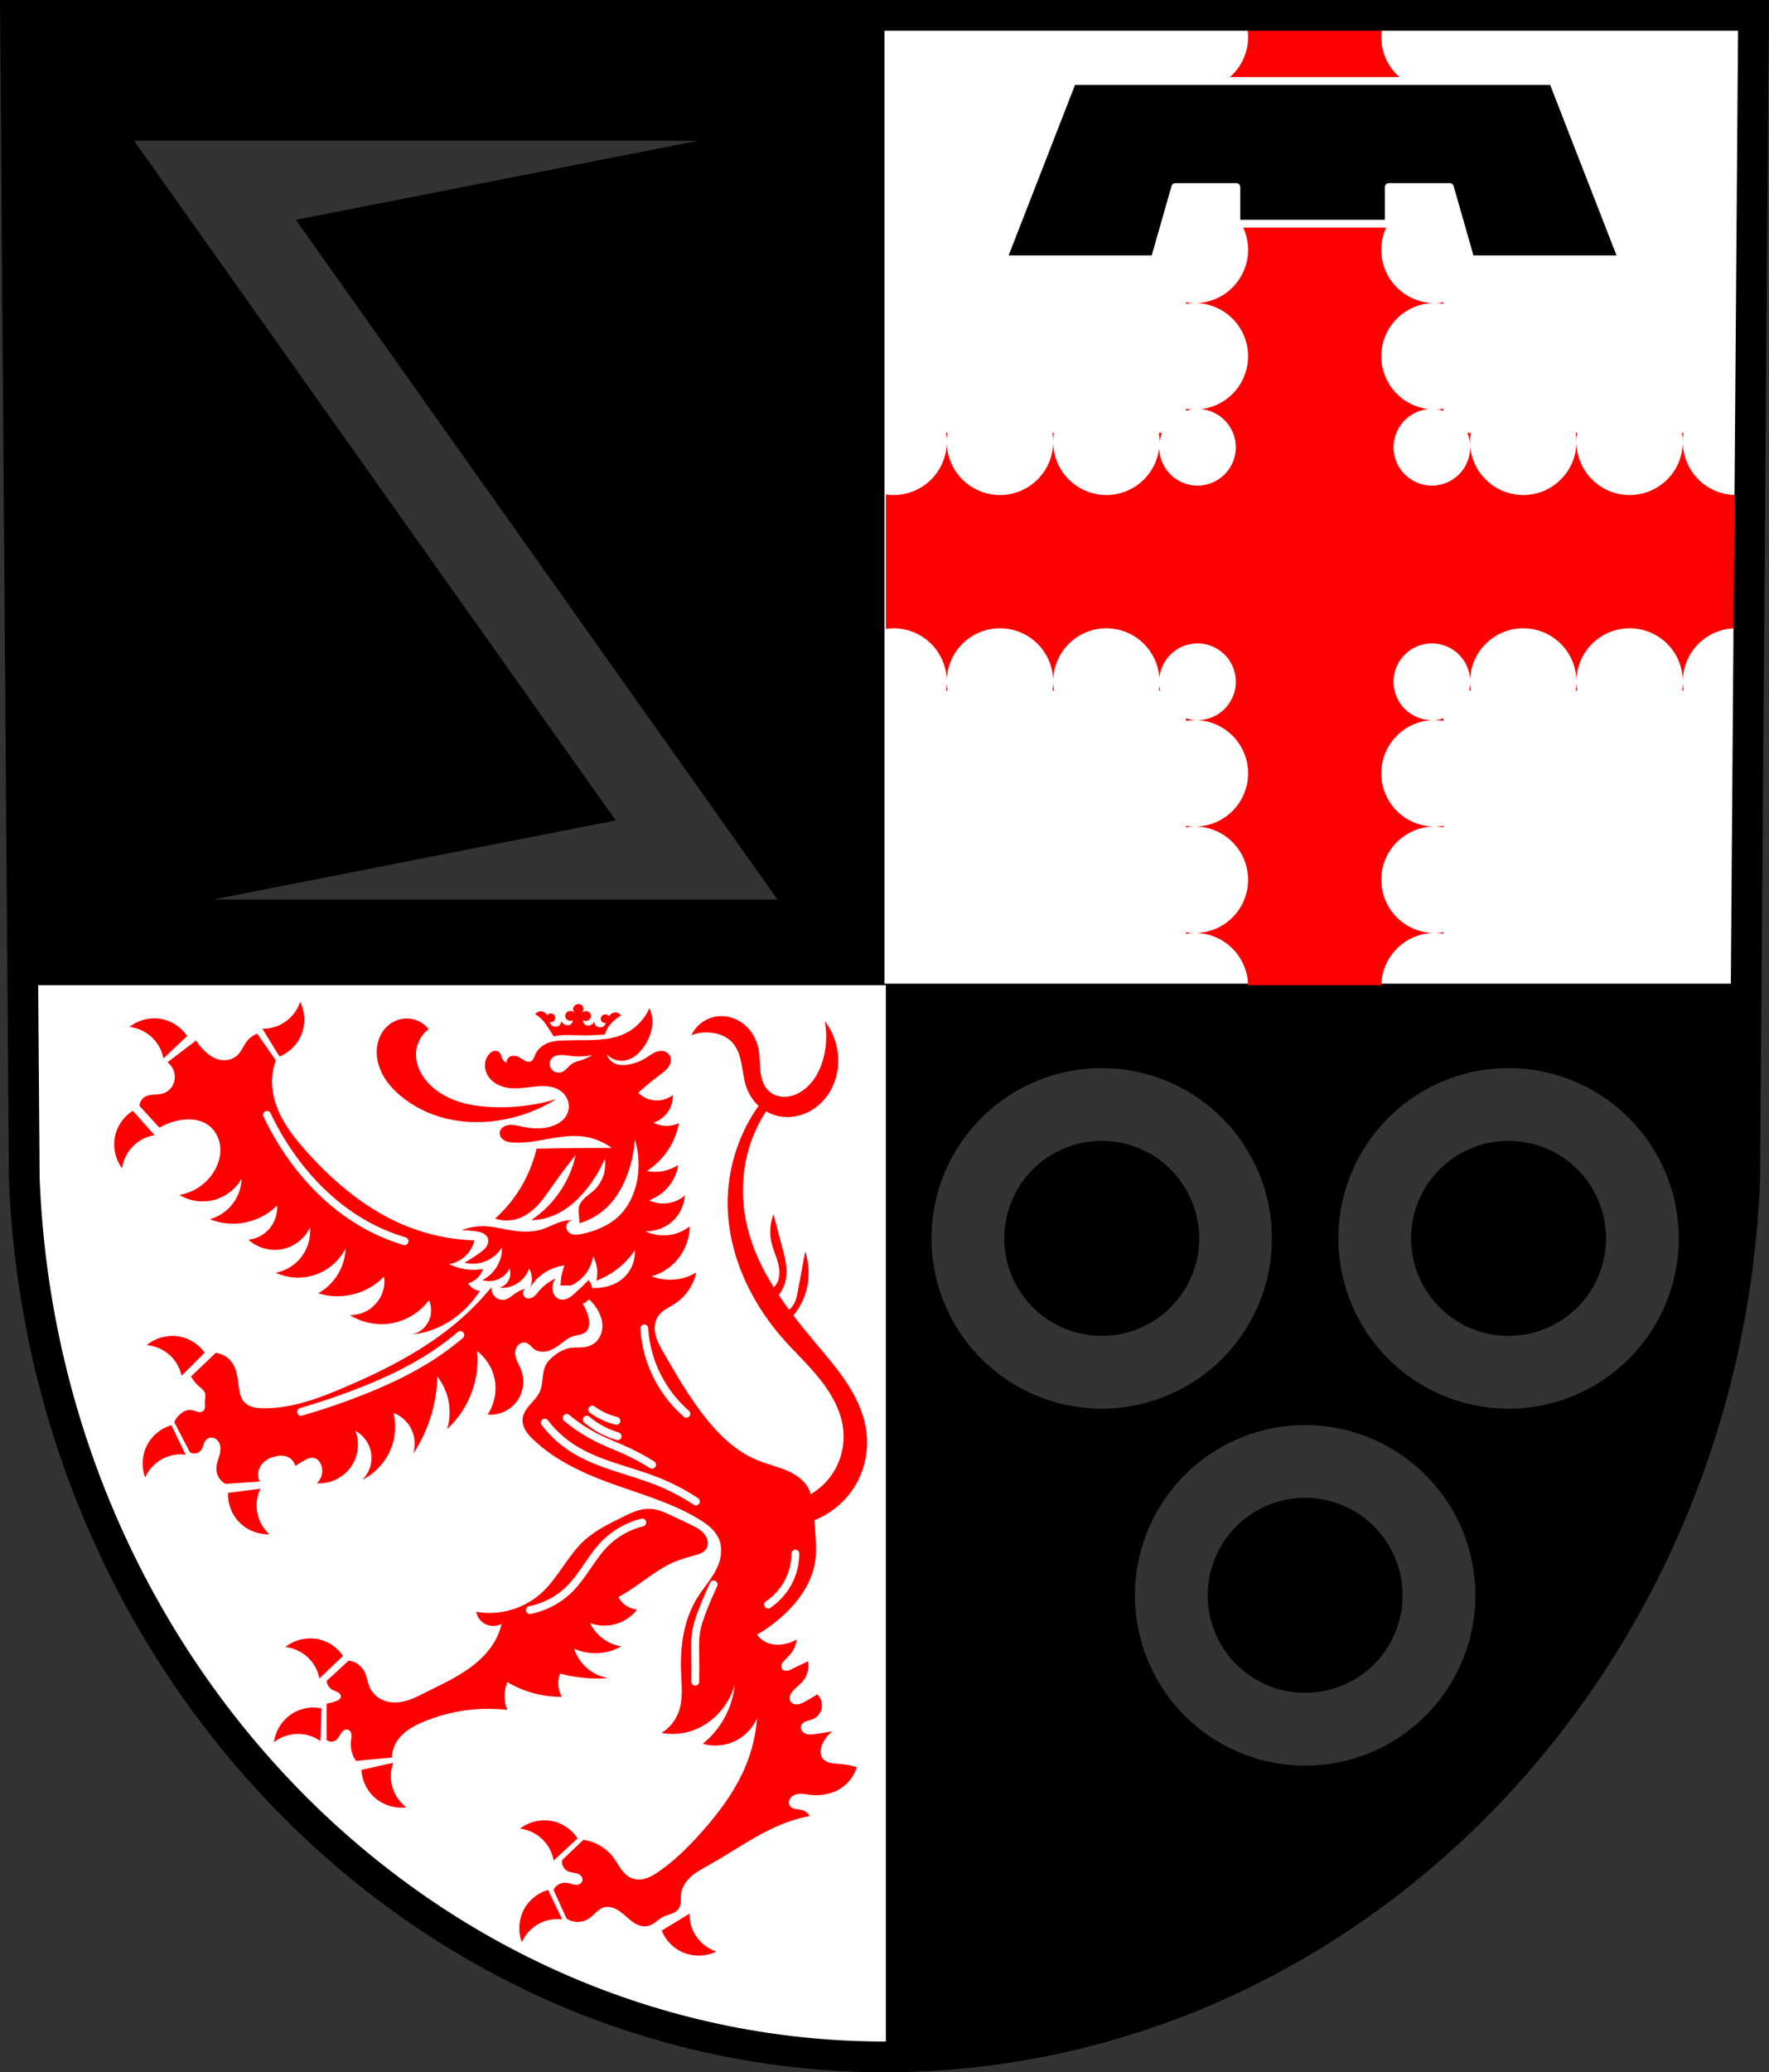 <?xml version="1.0" encoding="UTF-8" standalone="no"?>
<!-- Created with Inkscape (http://www.inkscape.org/) -->

<svg
   xmlns:dc="http://purl.org/dc/elements/1.1/"
   xmlns:cc="http://creativecommons.org/ns#"
   xmlns:rdf="http://www.w3.org/1999/02/22-rdf-syntax-ns#"
   xmlns:svg="http://www.w3.org/2000/svg"
   xmlns="http://www.w3.org/2000/svg"
   xmlns:sodipodi="http://sodipodi.sourceforge.net/DTD/sodipodi-0.dtd"
   xmlns:inkscape="http://www.inkscape.org/namespaces/inkscape"
   width="178.78mm"
   height="209.344mm"
   viewBox="0 0 178.78 209.344"
   version="1.1"
   id="svg3195"
   inkscape:version="0.92.4 (5da689c313, 2019-01-14)"
   sodipodi:docname="DEU Bullay COA.svg">
  <rect x="0" y="0" width="178.78" height="209.344" fill="#333333" stroke="none"/>
  <defs
     id="defs3189">
    <inkscape:path-effect
       effect="spiro"
       id="path-effect903"
       is_visible="true" />
    <inkscape:path-effect
       effect="spiro"
       id="path-effect891"
       is_visible="true" />
    <inkscape:path-effect
       effect="spiro"
       id="path-effect887"
       is_visible="true" />
    <inkscape:path-effect
       effect="spiro"
       id="path-effect883"
       is_visible="true" />
    <inkscape:path-effect
       effect="spiro"
       id="path-effect879"
       is_visible="true" />
    <inkscape:path-effect
       effect="spiro"
       id="path-effect875"
       is_visible="true" />
    <inkscape:path-effect
       effect="spiro"
       id="path-effect871"
       is_visible="true" />
    <inkscape:path-effect
       effect="spiro"
       id="path-effect866"
       is_visible="true" />
    <inkscape:path-effect
       effect="spiro"
       id="path-effect862"
       is_visible="true" />
    <inkscape:path-effect
       effect="spiro"
       id="path-effect4765"
       is_visible="true" />
    <inkscape:path-effect
       effect="spiro"
       id="path-effect4761"
       is_visible="true" />
    <inkscape:path-effect
       effect="spiro"
       id="path-effect4752"
       is_visible="true" />
    <inkscape:path-effect
       effect="spiro"
       id="path-effect4748"
       is_visible="true" />
    <inkscape:path-effect
       effect="spiro"
       id="path-effect4743"
       is_visible="true" />
    <inkscape:path-effect
       effect="spiro"
       id="path-effect4739"
       is_visible="true" />
    <inkscape:path-effect
       effect="spiro"
       id="path-effect4734"
       is_visible="true" />
    <inkscape:path-effect
       effect="spiro"
       id="path-effect4729"
       is_visible="true" />
    <inkscape:path-effect
       effect="spiro"
       id="path-effect4725"
       is_visible="true" />
    <inkscape:path-effect
       effect="spiro"
       id="path-effect4720"
       is_visible="true" />
    <inkscape:path-effect
       effect="spiro"
       id="path-effect4715"
       is_visible="true" />
    <inkscape:path-effect
       effect="spiro"
       id="path-effect4562"
       is_visible="true" />
    <inkscape:path-effect
       effect="spiro"
       id="path-effect4562-8"
       is_visible="true" />
    <inkscape:path-effect
       effect="spiro"
       id="path-effect4562-8-2"
       is_visible="true" />
    <inkscape:path-effect
       effect="spiro"
       id="path-effect4562-8-2-5"
       is_visible="true" />
    <inkscape:path-effect
       effect="spiro"
       id="path-effect4562-8-2-0"
       is_visible="true" />
    <inkscape:path-effect
       effect="spiro"
       id="path-effect4562-8-2-2"
       is_visible="true" />
    <inkscape:path-effect
       effect="spiro"
       id="path-effect4562-8-2-2-5"
       is_visible="true" />
    <inkscape:path-effect
       effect="spiro"
       id="path-effect4562-8-2-2-53"
       is_visible="true" />
    <inkscape:path-effect
       effect="spiro"
       id="path-effect4562-8-2-2-9"
       is_visible="true" />
    <inkscape:path-effect
       effect="spiro"
       id="path-effect4562-8-2-2-0"
       is_visible="true" />
    <inkscape:path-effect
       effect="spiro"
       id="path-effect4562-8-2-2-7"
       is_visible="true" />
    <inkscape:path-effect
       effect="spiro"
       id="path-effect4562-8-2-2-8"
       is_visible="true" />
    <inkscape:path-effect
       effect="spiro"
       id="path-effect4562-8-2-2-54"
       is_visible="true" />
    <inkscape:path-effect
       effect="spiro"
       id="path-effect4562-8-2-2-4"
       is_visible="true" />
    <inkscape:path-effect
       effect="spiro"
       id="path-effect4743-9"
       is_visible="true" />
    <inkscape:path-effect
       effect="spiro"
       id="path-effect4752-4"
       is_visible="true" />
    <inkscape:path-effect
       effect="spiro"
       id="path-effect4765-7"
       is_visible="true" />
    <inkscape:path-effect
       effect="spiro"
       id="path-effect871-3"
       is_visible="true" />
    <inkscape:path-effect
       effect="spiro"
       id="path-effect875-5"
       is_visible="true" />
    <inkscape:path-effect
       effect="spiro"
       id="path-effect879-2"
       is_visible="true" />
    <inkscape:path-effect
       effect="spiro"
       id="path-effect883-6"
       is_visible="true" />
    <inkscape:path-effect
       effect="spiro"
       id="path-effect887-4"
       is_visible="true" />
    <inkscape:path-effect
       effect="spiro"
       id="path-effect891-3"
       is_visible="true" />
    <inkscape:path-effect
       effect="spiro"
       id="path-effect903-8"
       is_visible="true" />
  </defs>
  <sodipodi:namedview
     id="base"
     pagecolor="#ffffff"
     bordercolor="#666666"
     borderopacity="1.0"
     inkscape:pageopacity="0.0"
     inkscape:pageshadow="2"
     inkscape:zoom="0.69260131"
     inkscape:cx="337.85128"
     inkscape:cy="395.61002"
     inkscape:document-units="mm"
     inkscape:current-layer="layer1"
     showgrid="false"
     inkscape:window-width="1366"
     inkscape:window-height="745"
     inkscape:window-x="-8"
     inkscape:window-y="-8"
     inkscape:window-maximized="1"
     fit-margin-top="0"
     fit-margin-left="0"
     fit-margin-right="0"
     fit-margin-bottom="0"
     inkscape:snap-midpoints="true"
     inkscape:snap-smooth-nodes="true"
     inkscape:snap-nodes="false" />
  <g
     inkscape:label="Ebene 1"
     inkscape:groupmode="layer"
     id="layer1"
     transform="translate(-4.642,0.18)">
    <path
       style="fill:#000000;fill-rule:evenodd;stroke:none;stroke-width:11.733;stroke-opacity:1"
       d="M 5.912 5.867 L 9.279 450.266 C 16.731 637.021 161.957 785.124 337.852 785.354 C 513.905 785.249 659.076 637.199 666.424 450.266 L 669.791 5.867 L 337.844 5.867 L 5.912 5.867 z M 51.121 53.639 L 266.363 53.639 L 112.816 83.801 L 296.525 342.914 L 81.283 342.914 L 234.832 312.752 L 51.121 53.639 z M 420.162 407.18 A 64.905 64.905 0 0 1 485.066 472.084 A 64.905 64.905 0 0 1 420.162 536.99 A 64.905 64.905 0 0 1 355.258 472.084 A 64.905 64.905 0 0 1 420.162 407.18 z M 575.318 407.18 A 64.905 64.905 0 0 1 640.223 472.084 A 64.905 64.905 0 0 1 575.318 536.99 A 64.905 64.905 0 0 1 510.414 472.084 A 64.905 64.905 0 0 1 575.318 407.18 z M 420.162 434.914 A 37.17 37.17 0 0 0 382.992 472.084 A 37.17 37.17 0 0 0 420.162 509.254 A 37.17 37.17 0 0 0 457.332 472.084 A 37.17 37.17 0 0 0 420.162 434.914 z M 575.318 434.914 A 37.17 37.17 0 0 0 538.148 472.084 A 37.17 37.17 0 0 0 575.318 509.254 A 37.17 37.17 0 0 0 612.488 472.084 A 37.17 37.17 0 0 0 575.318 434.914 z M 497.74 543.266 A 64.905 64.905 0 0 1 562.645 608.17 A 64.905 64.905 0 0 1 497.74 673.076 A 64.905 64.905 0 0 1 432.836 608.17 A 64.905 64.905 0 0 1 497.74 543.266 z M 497.74 571 A 37.17 37.17 0 0 0 460.57 608.17 A 37.17 37.17 0 0 0 497.74 645.34 A 37.17 37.17 0 0 0 534.91 608.17 A 37.17 37.17 0 0 0 497.74 571 z "
       transform="matrix(0.265,0,0,0.265,4.642,-0.18)"
       id="path10563-0-6-7-5-0" />
    <rect
       style="fill:#ffffff;fill-opacity:1;stroke:none;stroke-width:1.323;stroke-linecap:round;stroke-linejoin:round;stroke-miterlimit:4;stroke-dasharray:none;stroke-opacity:1;paint-order:markers fill stroke"
       id="rect3976"
       width="87.597"
       height="97.819"
       x="94.029"
       y="1.372" />
    <path
       style="fill:#ffffff;fill-opacity:1;stroke:none;stroke-width:5;stroke-linecap:round;stroke-linejoin:round;stroke-miterlimit:4;stroke-dasharray:none;stroke-opacity:1;paint-order:markers fill stroke"
       d="M 8.713 375.576 L 9.279 450.266 C 16.731 637.018 161.952 785.12 337.844 785.354 L 337.844 375.576 L 8.713 375.576 z "
       transform="matrix(0.265,0,0,0.265,4.642,-0.18)"
       id="rect3976-2" />
    <path
       style="fill:#ff0000;fill-opacity:1;stroke:none;stroke-width:1;stroke-linecap:round;stroke-linejoin:round;stroke-miterlimit:4;stroke-dasharray:none;stroke-opacity:1;paint-order:markers fill stroke"
       d="M 474.225 5.867 C 475.345 8.385 475.98 11.166 475.98 14.1 C 475.98 25.301 466.902 34.382 455.701 34.387 C 456.129 34.387 456.553 34.405 456.975 34.432 A 20.287 20.287 0 0 1 457.266 34.455 C 457.879 34.502 458.485 34.573 459.082 34.674 A 20.287 20.287 0 0 1 459.217 34.699 C 459.852 34.81 460.477 34.948 461.09 35.117 A 20.287 20.287 0 0 1 461.16 35.139 C 461.636 35.272 462.097 35.437 462.559 35.604 A 20.287 20.287 0 0 1 463.244 35.854 C 463.64 36.012 464.024 36.19 464.406 36.373 A 20.287 20.287 0 0 1 465.082 36.701 C 465.444 36.891 465.794 37.098 466.143 37.309 A 20.287 20.287 0 0 1 466.812 37.715 C 467.147 37.934 467.465 38.172 467.785 38.41 A 20.287 20.287 0 0 1 468.438 38.9 C 468.715 39.124 468.976 39.366 469.24 39.604 A 20.287 20.287 0 0 1 469.945 40.244 C 470.18 40.477 470.397 40.725 470.621 40.969 A 20.287 20.287 0 0 1 471.283 41.699 C 471.516 41.979 471.727 42.276 471.945 42.568 A 20.287 20.287 0 0 1 472.479 43.281 C 472.821 43.785 473.138 44.309 473.436 44.844 A 20.287 20.287 0 0 1 473.498 44.947 C 473.499 44.949 473.499 44.95 473.5 44.951 C 474.461 46.707 475.17 48.62 475.578 50.643 L 475.578 50.645 C 475.709 51.292 475.81 51.95 475.877 52.619 A 20.287 20.287 0 0 1 475.885 52.729 C 475.943 53.343 475.976 53.966 475.979 54.596 A 20.287 20.287 0 0 1 475.982 54.674 A 20.287 20.287 0 0 1 475.975 54.879 C 475.971 55.225 475.96 55.57 475.941 55.912 A 20.287 20.287 0 0 1 475.91 56.281 C 475.864 56.875 475.794 57.461 475.697 58.039 A 20.287 20.287 0 0 1 475.664 58.223 C 475.615 58.503 475.539 58.773 475.479 59.049 L 527.258 59.049 C 526.947 57.64 526.775 56.179 526.775 54.676 C 526.775 54.217 526.798 53.763 526.826 53.312 A 20.287 20.287 0 0 1 526.838 53.17 C 526.886 52.521 526.963 51.882 527.07 51.252 A 20.287 20.287 0 0 1 527.08 51.193 C 527.194 50.533 527.339 49.884 527.516 49.248 C 527.657 48.738 527.834 48.245 528.014 47.752 A 20.287 20.287 0 0 1 528.234 47.148 C 528.407 46.716 528.601 46.296 528.803 45.879 A 20.287 20.287 0 0 1 529.068 45.326 C 529.28 44.92 529.514 44.528 529.752 44.139 A 20.287 20.287 0 0 1 530.092 43.578 C 530.334 43.208 530.596 42.854 530.861 42.502 A 20.287 20.287 0 0 1 531.268 41.957 C 531.532 41.629 531.814 41.32 532.098 41.01 A 20.287 20.287 0 0 1 532.609 40.447 C 532.901 40.151 533.214 39.876 533.523 39.598 A 20.287 20.287 0 0 1 534.064 39.105 C 534.462 38.773 534.88 38.466 535.303 38.164 A 20.287 20.287 0 0 1 535.639 37.912 C 538.369 36.048 541.576 34.832 545.041 34.488 L 545.043 34.488 C 545.708 34.422 546.38 34.387 547.062 34.387 C 535.858 34.387 526.777 25.304 526.777 14.1 C 526.777 11.166 527.415 8.385 528.535 5.867 L 474.225 5.867 z M 452.271 34.094 L 452.271 34.693 C 452.38 34.675 452.492 34.668 452.602 34.65 A 20.287 20.287 0 0 1 453.904 34.477 C 454.494 34.42 455.089 34.387 455.693 34.387 C 454.526 34.387 453.385 34.283 452.271 34.094 z M 550.49 34.094 C 549.378 34.283 548.236 34.387 547.07 34.387 A 20.287 20.287 0 0 1 548.664 34.457 C 549.213 34.501 549.756 34.568 550.293 34.654 A 20.287 20.287 0 0 1 550.49 34.678 L 550.49 34.094 z M 473.5 85.533 C 474.771 87.858 475.603 90.458 475.877 93.223 A 20.287 20.287 0 0 1 475.877 93.225 C 475.877 93.227 475.877 93.23 475.877 93.232 C 475.942 93.896 475.979 94.569 475.979 95.25 C 475.979 95.682 475.96 96.11 475.934 96.535 A 20.287 20.287 0 0 1 475.912 96.812 C 475.865 97.432 475.791 98.044 475.689 98.646 A 20.287 20.287 0 0 1 475.67 98.756 C 475.557 99.402 475.414 100.037 475.242 100.66 A 20.287 20.287 0 0 1 475.24 100.674 C 475.239 100.679 475.236 100.684 475.232 100.689 C 475.094 101.188 474.921 101.672 474.746 102.154 A 20.287 20.287 0 0 1 474.518 102.779 C 474.349 103.199 474.16 103.606 473.965 104.012 A 20.287 20.287 0 0 1 473.674 104.617 C 473.479 104.99 473.265 105.349 473.049 105.707 A 20.287 20.287 0 0 1 472.645 106.371 C 472.432 106.695 472.201 107.004 471.971 107.314 A 20.287 20.287 0 0 1 471.463 107.996 C 471.223 108.292 470.965 108.571 470.709 108.854 A 20.287 20.287 0 0 1 470.143 109.479 C 469.863 109.763 469.564 110.026 469.268 110.293 A 20.287 20.287 0 0 1 468.678 110.828 C 468.338 111.112 467.979 111.372 467.621 111.633 A 20.287 20.287 0 0 1 467.102 112.02 C 466.582 112.374 466.043 112.702 465.49 113.008 A 20.287 20.287 0 0 1 465.418 113.053 C 465.417 113.053 465.415 113.054 465.414 113.055 C 463.088 114.328 460.487 115.16 457.721 115.436 A 20.287 20.287 0 0 1 457.717 115.436 C 457.713 115.436 457.709 115.435 457.701 115.436 C 457.041 115.501 456.371 115.537 455.693 115.537 A 20.287 20.287 0 0 1 475.975 135.824 A 20.287 20.287 0 0 1 457.988 155.969 A 14.618 14.618 0 0 1 458.686 156.053 A 14.618 14.618 0 0 1 459.367 156.156 A 14.618 14.618 0 0 1 460.119 156.324 A 14.618 14.618 0 0 1 460.785 156.494 A 14.618 14.618 0 0 1 461.484 156.727 A 14.618 14.618 0 0 1 462.189 156.984 A 14.618 14.618 0 0 1 462.822 157.268 A 14.618 14.618 0 0 1 463.504 157.598 A 14.618 14.618 0 0 1 464.1 157.939 A 14.618 14.618 0 0 1 464.781 158.357 A 14.618 14.618 0 0 1 465.291 158.723 A 14.618 14.618 0 0 1 465.947 159.219 A 14.618 14.618 0 0 1 466.451 159.662 A 14.618 14.618 0 0 1 467.027 160.199 A 14.618 14.618 0 0 1 467.475 160.68 A 14.618 14.618 0 0 1 468.006 161.283 A 14.618 14.618 0 0 1 468.422 161.832 A 14.618 14.618 0 0 1 468.865 162.451 A 14.618 14.618 0 0 1 469.217 163.025 A 14.618 14.618 0 0 1 469.621 163.729 A 14.618 14.618 0 0 1 469.895 164.297 A 14.618 14.618 0 0 1 470.232 165.045 A 14.618 14.618 0 0 1 470.449 165.641 A 14.618 14.618 0 0 1 470.717 166.449 A 14.618 14.618 0 0 1 470.857 167.002 A 14.618 14.618 0 0 1 471.053 167.865 A 14.618 14.618 0 0 1 471.139 168.441 A 14.618 14.618 0 0 1 471.246 169.316 A 14.618 14.618 0 0 1 471.295 170.367 A 14.618 14.618 0 0 1 471.303 170.516 A 14.618 14.618 0 0 1 471.238 171.768 A 14.618 14.618 0 0 1 471.154 172.471 A 14.618 14.618 0 0 1 471.041 173.215 A 14.618 14.618 0 0 1 470.883 173.918 A 14.618 14.618 0 0 1 470.701 174.627 A 14.618 14.618 0 0 1 470.48 175.299 A 14.618 14.618 0 0 1 470.215 176.025 A 14.618 14.618 0 0 1 469.934 176.65 A 14.618 14.618 0 0 1 469.604 177.336 A 14.618 14.618 0 0 1 469.256 177.941 A 14.618 14.618 0 0 1 468.848 178.607 A 14.618 14.618 0 0 1 468.463 179.145 A 14.618 14.618 0 0 1 467.99 179.77 A 14.618 14.618 0 0 1 467.512 180.312 A 14.618 14.618 0 0 1 467.014 180.846 A 14.618 14.618 0 0 1 466.48 181.344 A 14.618 14.618 0 0 1 465.938 181.822 A 14.618 14.618 0 0 1 465.312 182.295 A 14.618 14.618 0 0 1 464.775 182.68 A 14.618 14.618 0 0 1 464.109 183.088 A 14.618 14.618 0 0 1 463.504 183.436 A 14.618 14.618 0 0 1 462.818 183.766 A 14.618 14.618 0 0 1 462.193 184.047 A 14.618 14.618 0 0 1 461.467 184.312 A 14.618 14.618 0 0 1 460.795 184.533 A 14.618 14.618 0 0 1 460.086 184.715 A 14.618 14.618 0 0 1 459.383 184.873 A 14.618 14.618 0 0 1 458.639 184.986 A 14.618 14.618 0 0 1 457.936 185.07 A 14.618 14.618 0 0 1 456.684 185.135 A 14.618 14.618 0 0 1 456.535 185.127 A 14.618 14.618 0 0 1 455.484 185.076 A 14.618 14.618 0 0 1 454.609 184.969 A 14.618 14.618 0 0 1 454.033 184.883 A 14.618 14.618 0 0 1 453.17 184.688 A 14.618 14.618 0 0 1 452.617 184.547 A 14.618 14.618 0 0 1 451.809 184.279 A 14.618 14.618 0 0 1 451.213 184.062 A 14.618 14.618 0 0 1 450.465 183.727 A 14.618 14.618 0 0 1 449.896 183.453 A 14.618 14.618 0 0 1 449.193 183.049 A 14.618 14.618 0 0 1 448.619 182.697 A 14.618 14.618 0 0 1 448 182.254 A 14.618 14.618 0 0 1 447.451 181.838 A 14.618 14.618 0 0 1 446.848 181.307 A 14.618 14.618 0 0 1 446.367 180.859 A 14.618 14.618 0 0 1 445.83 180.283 A 14.618 14.618 0 0 1 445.387 179.779 A 14.618 14.618 0 0 1 444.891 179.123 A 14.618 14.618 0 0 1 444.525 178.613 A 14.618 14.618 0 0 1 444.107 177.932 A 14.618 14.618 0 0 1 443.766 177.336 A 14.618 14.618 0 0 1 443.436 176.654 A 14.618 14.618 0 0 1 443.152 176.021 A 14.618 14.618 0 0 1 442.895 175.316 A 14.618 14.618 0 0 1 442.662 174.617 A 14.618 14.618 0 0 1 442.492 173.951 A 14.618 14.618 0 0 1 442.324 173.199 A 14.618 14.618 0 0 1 442.221 172.518 A 14.618 14.618 0 0 1 442.127 171.746 A 14.618 14.618 0 0 1 442.078 170.721 A 20.287 20.287 0 0 1 421.934 188.713 A 20.287 20.287 0 0 1 401.646 168.426 A 20.287 20.287 0 0 1 381.359 188.713 A 20.287 20.287 0 0 1 361.07 168.426 A 20.287 20.287 0 0 1 340.783 188.713 A 20.287 20.287 0 0 1 337.844 188.469 L 337.844 239.76 A 20.287 20.287 0 0 1 340.783 239.514 A 20.287 20.287 0 0 1 361.07 259.801 A 20.287 20.287 0 0 1 381.359 239.514 A 20.287 20.287 0 0 1 401.646 259.801 A 20.287 20.287 0 0 1 421.934 239.514 A 20.287 20.287 0 0 1 442.15 258.381 A 14.618 14.618 0 0 1 456.686 245.281 A 14.618 14.618 0 0 1 471.303 259.898 A 14.618 14.618 0 0 1 456.686 274.518 A 14.618 14.618 0 0 1 452.268 273.816 L 452.268 274.83 A 20.287 20.287 0 0 1 455.691 274.518 A 20.287 20.287 0 0 1 475.979 294.805 A 20.287 20.287 0 0 1 455.695 315.092 A 20.287 20.287 0 0 1 475.979 335.381 A 20.287 20.287 0 0 1 455.695 355.668 A 20.287 20.287 0 0 1 475.965 375.576 L 526.797 375.576 A 20.287 20.287 0 0 1 547.064 355.668 A 20.287 20.287 0 0 1 526.777 335.381 A 20.287 20.287 0 0 1 547.064 315.092 A 20.287 20.287 0 0 1 526.777 294.805 A 20.287 20.287 0 0 1 547.064 274.518 A 20.287 20.287 0 0 1 550.484 274.809 L 550.484 273.83 A 14.618 14.618 0 0 1 546.068 274.518 A 14.618 14.618 0 0 1 531.451 259.898 A 14.618 14.618 0 0 1 546.068 245.281 A 14.618 14.618 0 0 1 560.652 259.002 A 20.287 20.287 0 0 1 580.912 239.514 A 20.287 20.287 0 0 1 601.199 259.801 A 20.287 20.287 0 0 1 621.488 239.514 A 20.287 20.287 0 0 1 641.775 259.801 A 20.287 20.287 0 0 1 662.062 239.514 A 20.287 20.287 0 0 1 665.736 239.859 L 665.736 188.363 A 20.287 20.287 0 0 1 662.062 188.713 A 20.287 20.287 0 0 1 641.775 168.426 A 20.287 20.287 0 0 1 621.488 188.713 A 20.287 20.287 0 0 1 601.199 168.426 A 20.287 20.287 0 0 1 580.912 188.713 A 20.287 20.287 0 0 1 560.625 168.426 A 20.287 20.287 0 0 1 560.918 165.004 L 559.598 165.004 A 14.618 14.618 0 0 1 559.604 165.021 A 14.618 14.618 0 0 1 559.852 165.695 A 14.618 14.618 0 0 1 560.092 166.424 A 14.618 14.618 0 0 1 560.256 167.066 A 14.618 14.618 0 0 1 560.43 167.838 A 14.618 14.618 0 0 1 560.529 168.506 A 14.618 14.618 0 0 1 560.625 169.289 A 14.618 14.618 0 0 1 560.686 170.51 A 14.618 14.618 0 0 1 560.686 170.516 A 14.618 14.618 0 0 1 560.686 170.523 A 14.618 14.618 0 0 1 560.625 171.744 A 14.618 14.618 0 0 1 560.529 172.527 A 14.618 14.618 0 0 1 560.43 173.195 A 14.618 14.618 0 0 1 560.256 173.967 A 14.618 14.618 0 0 1 560.092 174.607 A 14.618 14.618 0 0 1 559.836 175.375 A 14.618 14.618 0 0 1 559.611 175.992 A 14.618 14.618 0 0 1 559.295 176.699 A 14.618 14.618 0 0 1 558.994 177.324 A 14.618 14.618 0 0 1 558.609 177.992 A 14.618 14.618 0 0 1 558.248 178.58 A 14.618 14.618 0 0 1 557.789 179.223 A 14.618 14.618 0 0 1 557.398 179.736 A 14.618 14.618 0 0 1 556.828 180.387 A 14.618 14.618 0 0 1 556.426 180.818 A 14.618 14.618 0 0 1 555.797 181.404 A 14.618 14.618 0 0 1 555.344 181.803 A 14.618 14.618 0 0 1 554.662 182.32 A 14.618 14.618 0 0 1 554.166 182.674 A 14.618 14.618 0 0 1 553.449 183.113 A 14.618 14.618 0 0 1 552.91 183.424 A 14.618 14.618 0 0 1 552.148 183.791 A 14.618 14.618 0 0 1 551.596 184.039 A 14.618 14.618 0 0 1 550.811 184.326 A 14.618 14.618 0 0 1 550.193 184.529 A 14.618 14.618 0 0 1 549.438 184.723 A 14.618 14.618 0 0 1 548.775 184.871 A 14.618 14.618 0 0 1 548.004 184.988 A 14.618 14.618 0 0 1 547.324 185.07 A 14.618 14.618 0 0 1 546.068 185.135 A 14.618 14.618 0 0 1 545.93 185.127 A 14.618 14.618 0 0 1 544.865 185.076 A 14.618 14.618 0 0 1 544.002 184.971 A 14.618 14.618 0 0 1 543.412 184.881 A 14.618 14.618 0 0 1 542.568 184.691 A 14.618 14.618 0 0 1 541.992 184.545 A 14.618 14.618 0 0 1 541.211 184.287 A 14.618 14.618 0 0 1 540.588 184.059 A 14.618 14.618 0 0 1 539.875 183.738 A 14.618 14.618 0 0 1 539.27 183.445 A 14.618 14.618 0 0 1 538.605 183.066 A 14.618 14.618 0 0 1 537.99 182.688 A 14.618 14.618 0 0 1 537.416 182.277 A 14.618 14.618 0 0 1 536.82 181.826 A 14.618 14.618 0 0 1 536.264 181.338 A 14.618 14.618 0 0 1 535.738 180.846 A 14.618 14.618 0 0 1 535.246 180.32 A 14.618 14.618 0 0 1 534.758 179.764 A 14.618 14.618 0 0 1 534.307 179.168 A 14.618 14.618 0 0 1 533.896 178.594 A 14.618 14.618 0 0 1 533.518 177.979 A 14.618 14.618 0 0 1 533.139 177.314 A 14.618 14.618 0 0 1 532.846 176.709 A 14.618 14.618 0 0 1 532.527 175.996 A 14.618 14.618 0 0 1 532.297 175.373 A 14.618 14.618 0 0 1 532.039 174.592 A 14.618 14.618 0 0 1 531.893 174.016 A 14.618 14.618 0 0 1 531.703 173.172 A 14.618 14.618 0 0 1 531.613 172.582 A 14.618 14.618 0 0 1 531.508 171.719 A 14.618 14.618 0 0 1 531.457 170.654 A 14.618 14.618 0 0 1 531.451 170.516 A 14.618 14.618 0 0 1 531.516 169.26 A 14.618 14.618 0 0 1 531.596 168.58 A 14.618 14.618 0 0 1 531.713 167.809 A 14.618 14.618 0 0 1 531.863 167.146 A 14.618 14.618 0 0 1 532.057 166.391 A 14.618 14.618 0 0 1 532.26 165.773 A 14.618 14.618 0 0 1 532.547 164.988 A 14.618 14.618 0 0 1 532.795 164.436 A 14.618 14.618 0 0 1 533.16 163.674 A 14.618 14.618 0 0 1 533.473 163.135 A 14.618 14.618 0 0 1 533.912 162.418 A 14.618 14.618 0 0 1 534.264 161.922 A 14.618 14.618 0 0 1 534.781 161.24 A 14.618 14.618 0 0 1 535.18 160.787 A 14.618 14.618 0 0 1 535.766 160.158 A 14.618 14.618 0 0 1 536.197 159.756 A 14.618 14.618 0 0 1 536.848 159.186 A 14.618 14.618 0 0 1 537.361 158.795 A 14.618 14.618 0 0 1 538.004 158.336 A 14.618 14.618 0 0 1 538.592 157.975 A 14.618 14.618 0 0 1 539.26 157.59 A 14.618 14.618 0 0 1 539.885 157.289 A 14.618 14.618 0 0 1 540.592 156.973 A 14.618 14.618 0 0 1 541.209 156.748 A 14.618 14.618 0 0 1 541.977 156.492 A 14.618 14.618 0 0 1 542.617 156.328 A 14.618 14.618 0 0 1 543.389 156.154 A 14.618 14.618 0 0 1 544.057 156.055 A 14.618 14.618 0 0 1 544.816 155.961 A 20.287 20.287 0 0 1 526.777 135.824 A 20.287 20.287 0 0 1 547.062 115.537 C 546.631 115.537 546.202 115.519 545.777 115.492 A 20.287 20.287 0 0 1 545.5 115.471 C 544.88 115.423 544.269 115.35 543.666 115.248 A 20.287 20.287 0 0 1 543.557 115.229 C 542.911 115.116 542.276 114.973 541.652 114.801 A 20.287 20.287 0 0 1 541.623 114.793 C 541.124 114.654 540.641 114.482 540.158 114.307 A 20.287 20.287 0 0 1 539.533 114.078 C 539.113 113.91 538.706 113.72 538.301 113.525 A 20.287 20.287 0 0 1 537.697 113.234 C 537.31 113.032 536.937 112.81 536.564 112.584 A 20.287 20.287 0 0 1 535.961 112.219 C 535.599 111.982 535.253 111.724 534.908 111.465 A 20.287 20.287 0 0 1 534.344 111.043 C 534.01 110.774 533.693 110.485 533.377 110.195 A 20.287 20.287 0 0 1 532.846 109.713 C 532.532 109.405 532.24 109.076 531.947 108.748 A 20.287 20.287 0 0 1 531.496 108.252 C 531.175 107.868 530.88 107.464 530.588 107.057 A 20.287 20.287 0 0 1 530.299 106.672 C 528.077 103.418 526.775 99.487 526.775 95.25 C 526.775 94.803 526.794 94.36 526.824 93.92 A 20.287 20.287 0 0 1 526.84 93.721 C 526.887 93.08 526.962 92.449 527.068 91.826 A 20.287 20.287 0 0 1 527.08 91.768 C 527.194 91.108 527.339 90.459 527.516 89.822 C 527.657 89.312 527.834 88.819 528.014 88.326 A 20.287 20.287 0 0 1 528.234 87.723 C 528.403 87.3 528.593 86.89 528.789 86.482 A 20.287 20.287 0 0 1 529.078 85.883 C 529.141 85.763 529.213 85.65 529.279 85.533 L 473.5 85.533 z M 550.49 115.244 C 550.215 115.291 549.932 115.315 549.652 115.352 A 20.287 20.287 0 0 1 548.934 115.443 C 548.324 115.501 547.708 115.537 547.084 115.537 A 20.287 20.287 0 0 1 550.49 115.828 L 550.49 115.244 z M 452.271 115.246 L 452.271 115.85 A 20.287 20.287 0 0 1 455.691 115.537 A 20.287 20.287 0 0 1 454.1 115.467 C 453.538 115.422 452.982 115.355 452.434 115.266 A 20.287 20.287 0 0 1 452.271 115.246 z M 550.49 155.799 A 20.287 20.287 0 0 1 548.113 156.059 A 14.618 14.618 0 0 1 548.752 156.154 A 14.618 14.618 0 0 1 549.523 156.328 A 14.618 14.618 0 0 1 550.166 156.492 A 14.618 14.618 0 0 1 550.49 156.6 L 550.49 155.799 z M 452.271 155.82 L 452.271 156.6 A 14.618 14.618 0 0 1 452.586 156.496 A 14.618 14.618 0 0 1 453.27 156.322 A 14.618 14.618 0 0 1 454.002 156.156 A 14.618 14.618 0 0 1 454.562 156.07 A 20.287 20.287 0 0 1 452.271 155.82 z M 360.762 165.004 A 20.287 20.287 0 0 1 361.074 168.426 A 20.287 20.287 0 0 1 361.365 165.004 L 360.762 165.004 z M 401.338 165.004 A 20.287 20.287 0 0 1 401.65 168.426 A 20.287 20.287 0 0 1 401.941 165.004 L 401.338 165.004 z M 441.912 165.004 A 20.287 20.287 0 0 1 442.225 168.426 A 20.287 20.287 0 0 1 442.217 168.594 A 14.618 14.618 0 0 1 442.225 168.523 A 14.618 14.618 0 0 1 442.33 167.828 A 14.618 14.618 0 0 1 442.496 167.096 A 14.618 14.618 0 0 1 442.67 166.412 A 14.618 14.618 0 0 1 442.906 165.699 A 14.618 14.618 0 0 1 443.154 165.021 A 14.618 14.618 0 0 1 443.162 165.004 L 441.912 165.004 z M 600.893 165.004 A 20.287 20.287 0 0 1 601.205 168.426 A 20.287 20.287 0 0 1 601.496 165.004 L 600.893 165.004 z M 641.469 165.004 A 20.287 20.287 0 0 1 641.781 168.426 A 20.287 20.287 0 0 1 642.072 165.004 L 641.469 165.004 z M 361.074 259.801 A 20.287 20.287 0 0 1 360.783 263.223 L 361.387 263.223 A 20.287 20.287 0 0 1 361.074 259.801 z M 401.65 259.801 A 20.287 20.287 0 0 1 401.359 263.223 L 401.963 263.223 A 20.287 20.287 0 0 1 401.65 259.801 z M 601.205 259.801 A 20.287 20.287 0 0 1 600.914 263.223 L 601.518 263.223 A 20.287 20.287 0 0 1 601.205 259.801 z M 641.781 259.801 A 20.287 20.287 0 0 1 641.49 263.223 L 642.094 263.223 A 20.287 20.287 0 0 1 641.781 259.801 z M 560.662 260.422 A 14.618 14.618 0 0 1 560.289 263.223 L 560.943 263.223 A 20.287 20.287 0 0 1 560.662 260.422 z M 442.164 261.318 A 20.287 20.287 0 0 1 441.934 263.223 L 442.471 263.223 A 14.618 14.618 0 0 1 442.164 261.318 z M 550.49 314.779 A 20.287 20.287 0 0 1 547.07 315.092 A 20.287 20.287 0 0 1 550.49 315.383 L 550.49 314.779 z M 452.271 314.799 L 452.271 315.404 A 20.287 20.287 0 0 1 455.691 315.092 A 20.287 20.287 0 0 1 452.271 314.799 z M 550.49 355.355 A 20.287 20.287 0 0 1 547.07 355.668 A 20.287 20.287 0 0 1 550.49 355.959 L 550.49 355.355 z M 452.271 355.375 L 452.271 355.98 A 20.287 20.287 0 0 1 455.691 355.668 A 20.287 20.287 0 0 1 452.271 355.375 z "
       transform="matrix(0.265,0,0,0.265,4.642,-0.18)"
       id="rect4154" />
    <g
       id="g4300-1-2"
       transform="rotate(90,-5.883,71.343)" />
    <path
       style="fill:none;fill-rule:evenodd;stroke:#000000;stroke-width:3.104;stroke-opacity:1"
       inkscape:connector-curvature="0"
       d="M 181.857,1.372 180.966,118.953 C 179.022,168.412 140.612,207.584 94.032,207.612 47.493,207.551 9.068,168.365 7.097,118.953 L 6.206,1.372 H 94.029 Z"
       id="path10563-0-6-7-5"
       sodipodi:nodetypes="ccccccc" />
    <path
       style="fill:#000000;fill-opacity:1;stroke:#ffffff;stroke-width:0.794;stroke-linecap:round;stroke-linejoin:round;stroke-miterlimit:4;stroke-dasharray:none;stroke-opacity:1;paint-order:markers fill stroke"
       d="m 113.017,8.001 -7.019,18.02 h 7.019 8.32 l 2.088,-7.303 5.2e-4,10e-4 v -10e-4 h 6.165 v 3.699 h 15.411 v -3.699 h 6.164 5.2e-4 v 0.002 l 2.089,7.301 h 8.32 7.018 L 161.577,8.001 Z"
       id="rect4473"
       inkscape:connector-curvature="0" />
    <path
       style="fill:#ff0000;fill-opacity:1;stroke:none;stroke-width:1px;stroke-linecap:round;stroke-linejoin:round;stroke-opacity:1"
       d="M 114.469 381.91 C 113.276 385.584 110.586 388.748 107.154 390.514 C 104.968 391.639 102.5 392.205 100.043 392.148 L 106.58 402.754 C 109.979 401.387 112.848 398.741 114.482 395.459 C 116.57 391.269 116.564 386.096 114.469 381.91 z M 247.65 384.344 C 245.73 388.746 242.099 392.375 237.697 394.295 C 234.754 395.579 231.533 396.109 228.33 396.346 C 223.852 396.676 219.352 396.456 214.865 396.637 C 212.454 396.733 209.97 396.969 207.84 398.102 C 206.161 398.994 204.77 400.446 204.035 402.199 C 203.853 402.633 203.711 403.083 203.496 403.502 C 203.282 403.921 202.985 404.315 202.572 404.541 C 202.293 404.694 201.972 404.763 201.654 404.764 C 201.336 404.764 201.02 404.697 200.721 404.59 C 200.122 404.375 199.594 404.005 199.059 403.662 C 198.305 403.18 197.506 402.739 196.629 402.564 C 196.19 402.477 195.735 402.459 195.295 402.537 C 194.855 402.616 194.43 402.793 194.082 403.074 C 193.48 403.56 193.142 404.354 193.205 405.125 C 192.603 404.917 192.076 404.495 191.74 403.953 C 191.45 403.484 191.306 402.944 191.123 402.424 C 190.94 401.904 190.7 401.379 190.277 401.025 C 190 400.794 189.654 400.65 189.297 400.596 C 188.94 400.542 188.571 400.577 188.225 400.68 C 187.532 400.887 186.945 401.357 186.473 401.904 C 185.44 403.101 184.91 404.699 184.938 406.279 C 184.965 407.859 185.537 409.412 186.473 410.686 C 187.931 412.669 190.22 413.94 192.619 414.49 C 196.349 415.345 200.227 414.575 204.035 414.199 C 205.816 414.023 207.621 413.934 209.391 414.199 C 211.16 414.465 212.906 415.103 214.281 416.248 C 215.364 417.149 216.193 418.356 216.617 419.699 C 217.042 421.042 217.053 422.517 216.621 423.857 C 216.168 425.261 215.243 426.489 214.098 427.418 C 212.952 428.347 211.593 428.991 210.182 429.42 C 206.501 430.539 202.528 430.224 198.766 429.42 C 197.797 429.213 196.833 428.974 195.848 428.869 C 194.863 428.764 193.847 428.799 192.912 429.127 C 192.327 429.333 191.775 429.656 191.35 430.107 C 190.924 430.559 190.629 431.144 190.57 431.762 C 190.513 432.367 190.685 432.983 191.008 433.498 C 191.331 434.013 191.798 434.43 192.324 434.734 C 193.377 435.343 194.626 435.502 195.84 435.566 C 200.256 435.802 204.648 434.95 209.002 434.174 C 213.356 433.398 217.793 432.692 222.184 433.225 C 226.184 433.71 230.054 435.237 233.307 437.615 C 230.184 437.6 227.062 437.6 223.939 437.615 C 217.499 437.645 211.06 437.745 204.621 437.908 C 203.168 444.065 200.573 449.952 197.01 455.18 C 194.667 458.616 191.909 461.767 188.814 464.545 C 191.638 465.497 194.773 465.497 197.596 464.545 C 200.526 463.557 203.05 461.6 205.156 459.336 C 207.262 457.072 208.993 454.492 210.768 451.959 C 213.568 447.963 216.496 444.057 219.549 440.25 C 218.559 444.806 216.768 449.185 214.281 453.129 C 211.278 457.892 207.259 462.011 202.572 465.131 C 205.478 465.077 208.372 464.478 211.061 463.375 C 215.932 461.376 220.012 457.782 223.355 453.715 C 226.341 450.083 228.811 446.03 230.672 441.713 C 231.371 446.057 229.785 450.705 226.574 453.715 C 225.465 454.755 224.187 455.602 223.07 456.635 C 221.954 457.667 220.977 458.948 220.721 460.447 C 220.589 461.219 220.655 462.009 220.721 462.789 C 220.819 463.96 220.915 465.132 221.012 466.303 C 225.083 465.103 228.845 462.865 231.844 459.861 C 234.963 456.736 237.227 452.837 238.869 448.738 C 240.699 444.17 241.789 439.308 242.088 434.396 C 243.802 439.866 244.007 445.799 242.674 451.373 C 241.604 455.846 239.508 460.144 236.234 463.375 C 232.393 467.166 227.17 469.277 221.891 470.4 C 220.974 470.595 220.039 470.764 219.105 470.682 C 218.639 470.64 218.174 470.533 217.746 470.344 C 217.318 470.154 216.925 469.878 216.621 469.521 C 216.08 468.886 215.853 467.993 216.037 467.18 C 216.17 466.592 216.513 466.055 216.988 465.686 C 217.464 465.316 218.07 465.115 218.672 465.131 C 217.495 465.069 216.309 465.169 215.158 465.424 C 212.2 466.08 209.562 467.74 206.67 468.645 C 204.687 469.265 202.599 469.521 200.521 469.521 C 197.74 469.522 194.98 469.066 192.25 468.533 C 190.122 468.118 187.996 467.653 185.834 467.498 C 182.537 467.262 179.19 467.761 176.105 468.947 C 177.836 468.994 179.563 469.132 181.279 469.361 C 182.232 469.489 183.195 469.649 184.066 470.055 C 184.502 470.258 184.911 470.522 185.256 470.857 C 185.6 471.193 185.88 471.598 186.041 472.051 C 186.233 472.591 186.253 473.186 186.137 473.748 C 186.021 474.31 185.773 474.841 185.449 475.314 C 184.801 476.261 183.868 476.972 182.936 477.641 C 181.069 478.98 179.134 480.223 177.141 481.365 C 179.659 481.989 182.362 481.843 184.799 480.951 C 187.52 479.955 189.89 478.03 191.422 475.57 C 191.472 477.631 191.044 479.701 190.18 481.572 C 188.908 484.326 186.681 486.627 183.971 487.988 C 185.643 488.508 187.472 488.508 189.145 487.988 C 191.354 487.302 193.263 485.7 194.32 483.643 C 194.777 484.982 194.702 486.494 194.113 487.781 C 193.418 489.302 192.008 490.477 190.387 490.887 C 192.919 491.132 195.531 490.46 197.631 489.023 C 199.53 487.724 201.003 485.811 201.771 483.643 C 202.335 484.587 202.691 485.655 202.807 486.748 C 202.965 488.236 202.672 489.768 201.979 491.094 C 203.106 489.19 204.587 487.497 206.324 486.127 C 208.881 484.111 211.994 482.807 215.225 482.4 C 214.778 483.611 214.432 484.86 214.189 486.127 C 213.942 487.423 213.803 488.739 213.775 490.059 L 217.709 490.059 C 220.334 488.88 222.597 486.91 224.125 484.471 C 225.187 482.775 225.897 480.861 226.195 478.883 C 226.926 480.233 227.419 481.71 227.645 483.229 C 227.89 484.878 227.819 486.572 227.438 488.195 C 230.253 487.142 232.913 485.673 235.303 483.85 C 237.953 481.827 240.27 479.37 242.133 476.605 C 242.251 479.037 241.69 481.499 240.529 483.639 C 239.369 485.779 237.613 487.59 235.51 488.816 C 233.497 489.99 231.2 490.622 228.885 490.887 C 227.865 491.003 226.837 491.043 225.811 491.021 C 225.807 490.996 225.808 490.971 225.805 490.945 C 225.649 489.858 225.168 488.818 224.439 487.996 C 222.747 489.752 220.984 491.442 219.158 493.059 C 218.325 493.796 217.466 494.527 216.457 494.996 C 215.953 495.231 215.413 495.397 214.859 495.453 C 214.306 495.509 213.738 495.454 213.217 495.258 C 212.58 495.019 212.029 494.574 211.621 494.029 C 211.213 493.484 210.944 492.842 210.797 492.178 C 210.426 490.508 210.841 488.681 211.896 487.336 L 211.896 487.334 C 209.454 488.463 207.261 490.128 205.516 492.176 C 204.872 492.931 204.279 493.748 203.475 494.328 C 203.072 494.618 202.618 494.844 202.133 494.945 C 201.647 495.046 201.128 495.016 200.674 494.816 C 200.348 494.673 200.062 494.443 199.85 494.158 C 199.637 493.873 199.501 493.532 199.457 493.18 C 199.413 492.827 199.46 492.463 199.596 492.135 C 199.731 491.806 199.954 491.514 200.234 491.295 C 198.902 491.672 197.634 492.27 196.494 493.057 C 195.825 493.518 195.202 494.042 194.527 494.496 C 193.853 494.95 193.113 495.337 192.312 495.477 C 191.633 495.595 190.923 495.529 190.273 495.297 C 189.624 495.064 189.037 494.666 188.572 494.156 C 187.717 493.218 187.304 491.893 187.473 490.635 C 183.925 494.979 180.019 499.033 175.809 502.738 C 162.968 514.04 147.511 521.941 131.799 528.703 C 121.771 533.019 111.25 536.981 100.334 536.846 C 99.071 536.831 97.797 536.758 96.574 536.441 C 95.351 536.125 94.171 535.55 93.291 534.645 C 92.566 533.899 92.07 532.956 91.738 531.971 C 91.407 530.985 91.234 529.954 91.092 528.924 C 90.872 527.332 90.723 525.726 90.396 524.152 C 90.07 522.578 89.557 521.022 88.67 519.682 C 87.245 517.527 84.852 516.042 82.289 515.721 L 72.826 524.742 C 73.693 526.235 74.815 527.581 76.127 528.703 C 76.506 529.027 76.904 529.334 77.258 529.686 C 77.612 530.037 77.926 530.44 78.107 530.904 C 78.337 531.49 78.343 532.139 78.285 532.766 C 78.228 533.392 78.109 534.015 78.107 534.645 C 78.105 535.178 78.187 535.709 78.17 536.242 C 78.162 536.509 78.129 536.777 78.051 537.031 C 77.972 537.286 77.847 537.527 77.668 537.725 C 77.382 538.041 76.97 538.227 76.549 538.291 C 76.128 538.355 75.695 538.306 75.281 538.205 C 74.453 538.005 73.672 537.608 72.826 537.506 C 72.201 537.43 71.563 537.521 70.967 537.723 C 70.371 537.925 69.818 538.238 69.307 538.605 C 68.064 539.498 67.065 540.728 66.445 542.127 L 72.387 553.568 C 73.079 554.026 73.956 554.198 74.77 554.035 C 75.583 553.872 76.324 553.378 76.787 552.689 C 77.146 552.156 77.335 551.528 77.529 550.914 C 77.723 550.3 77.934 549.677 78.328 549.168 C 78.727 548.653 79.305 548.279 79.938 548.123 C 80.57 547.967 81.252 548.027 81.85 548.287 C 82.651 548.636 83.275 549.328 83.635 550.125 C 83.994 550.922 84.102 551.817 84.049 552.689 C 83.973 553.929 83.585 555.122 83.219 556.309 C 82.853 557.495 82.503 558.71 82.51 559.951 C 82.516 561.129 82.852 562.302 83.469 563.305 C 84.086 564.307 84.981 565.136 86.029 565.672 L 99.014 564.791 C 98.242 563.145 98.242 561.156 99.014 559.51 C 99.583 558.296 100.543 557.286 101.668 556.557 C 102.793 555.828 104.079 555.371 105.395 555.109 C 106.556 554.878 107.771 554.799 108.914 555.109 C 109.805 555.351 110.631 555.83 111.283 556.482 C 111.936 557.135 112.414 557.959 112.656 558.85 C 113.78 558.04 114.956 557.306 116.176 556.65 C 116.72 556.358 117.276 556.08 117.867 555.902 C 118.459 555.725 119.091 555.65 119.697 555.77 C 120.39 555.906 121.022 556.294 121.506 556.809 C 121.99 557.324 122.332 557.962 122.559 558.631 C 122.958 559.808 123.006 561.1 122.695 562.303 C 122.385 563.506 121.716 564.615 120.797 565.451 C 125.318 565.74 129.931 563.813 132.9 560.391 C 134.644 558.382 135.829 555.893 136.291 553.273 C 136.753 550.654 136.491 547.912 135.541 545.428 C 138.32 546.947 140.435 549.633 141.262 552.689 C 141.802 554.687 141.803 556.828 141.266 558.826 C 140.728 560.824 139.652 562.674 138.182 564.131 C 143.797 561.33 148.139 556.088 149.844 550.049 C 150.892 546.337 150.969 542.355 150.064 538.605 C 152.344 539.476 154.359 541.026 155.785 543.006 C 158.081 546.194 158.754 550.491 157.545 554.229 C 160.639 549.561 163.021 544.422 164.586 539.045 C 165.937 534.4 166.68 529.579 166.787 524.742 C 169.071 527.676 170.599 531.194 171.188 534.865 C 171.715 538.159 171.488 541.573 170.527 544.768 C 175.283 540.382 178.822 534.69 180.65 528.484 C 181.929 524.146 182.379 519.565 181.971 515.061 C 185.288 517.595 187.671 521.326 188.572 525.402 C 189.617 530.124 188.639 535.259 185.932 539.266 C 188.04 539.447 190.193 539.083 192.125 538.221 C 194.057 537.358 195.764 535.997 197.037 534.307 C 198.31 532.616 199.146 530.599 199.441 528.504 C 199.737 526.409 199.491 524.24 198.734 522.264 C 198.292 521.108 197.682 520.025 197.203 518.885 C 196.724 517.744 196.374 516.512 196.494 515.281 C 196.597 514.223 197.074 513.18 197.898 512.508 C 198.311 512.172 198.803 511.932 199.326 511.834 C 199.849 511.736 200.401 511.782 200.895 511.98 C 201.429 512.195 201.879 512.577 202.289 512.982 C 202.699 513.388 203.082 513.823 203.535 514.18 C 204.19 514.695 204.979 515.031 205.797 515.188 C 206.615 515.344 207.462 515.326 208.281 515.174 C 209.919 514.868 211.418 514.046 212.777 513.082 C 214.697 511.721 216.467 510.024 218.719 509.342 C 219.504 509.104 220.322 508.999 221.121 508.811 C 221.92 508.622 222.72 508.338 223.34 507.801 C 223.914 507.303 224.3 506.613 224.502 505.881 C 224.704 505.149 224.731 504.375 224.66 503.619 C 224.569 502.642 224.32 501.687 224 500.76 C 223.55 499.454 222.957 498.198 222.238 497.02 C 223.167 496.662 223.989 496.045 224.613 495.27 C 225.414 496.023 226.154 496.84 226.816 497.717 C 228.317 499.704 229.446 502.032 229.688 504.51 C 229.808 505.749 229.703 507.015 229.332 508.203 C 228.961 509.391 228.319 510.5 227.438 511.379 C 226.374 512.44 224.976 513.145 223.504 513.447 C 221.537 513.851 219.486 513.552 217.502 513.861 C 215.032 514.247 212.79 515.563 210.879 517.174 C 209.825 518.062 208.838 519.065 208.188 520.279 C 207.365 521.815 207.131 523.588 206.945 525.32 C 206.76 527.052 206.601 528.821 205.91 530.42 C 205.074 532.354 203.532 533.874 202.148 535.463 C 201.457 536.257 200.795 537.085 200.273 538 C 199.752 538.915 199.374 539.927 199.287 540.977 C 199.16 542.505 199.657 544.038 200.449 545.352 C 201.241 546.665 202.316 547.785 203.428 548.842 C 211.477 556.499 221.772 561.356 232.197 565.193 C 243.896 569.499 256.137 572.75 266.764 579.268 C 268.22 580.161 269.646 581.117 270.912 582.264 C 272.178 583.411 273.284 584.759 274.008 586.307 C 275.173 588.799 275.281 591.706 274.629 594.379 C 273.95 597.16 272.5 599.691 270.879 602.051 C 269.258 604.411 267.449 606.644 265.936 609.074 C 260.743 617.413 259.333 627.614 259.727 637.43 C 259.831 640.042 260.055 642.652 260.01 645.266 C 259.964 647.879 259.64 650.518 258.691 652.953 C 257.461 656.112 255.17 658.846 252.275 660.611 C 255.911 661.285 259.707 661.072 263.244 659.992 C 268.059 658.523 272.339 655.458 275.457 651.506 C 277.63 648.751 279.257 645.567 280.217 642.191 C 279.757 646.761 278.338 651.232 276.078 655.23 C 274.018 658.874 271.264 662.124 268.006 664.752 C 271.727 665.823 275.808 665.6 279.391 664.131 C 283.509 662.441 286.922 659.103 288.703 655.023 C 288.312 660.316 287.196 665.555 285.393 670.547 C 281.486 681.361 274.472 690.786 266.764 699.318 C 262.004 704.586 256.907 709.612 251.033 713.6 C 249.855 714.399 248.64 715.159 247.326 715.707 C 246.012 716.255 244.589 716.587 243.168 716.498 C 242.002 716.425 240.855 716.067 239.855 715.463 C 238.479 714.631 237.417 713.365 236.51 712.037 C 235.602 710.709 234.822 709.296 233.854 708.012 C 231.139 704.413 226.939 701.97 222.469 701.389 L 214.396 709.047 C 214.234 709.914 214.374 710.832 214.783 711.613 C 215.192 712.394 215.869 713.032 216.674 713.393 C 217.545 713.783 218.52 713.846 219.453 714.047 C 219.92 714.147 220.382 714.284 220.803 714.51 C 221.223 714.735 221.602 715.054 221.848 715.463 C 222.035 715.774 222.143 716.134 222.146 716.498 C 222.149 716.862 222.046 717.228 221.848 717.533 C 221.566 717.966 221.101 718.259 220.604 718.398 C 220.106 718.538 219.577 718.532 219.066 718.453 C 218.045 718.296 217.079 717.859 216.053 717.74 C 215.056 717.625 214.026 717.823 213.145 718.301 C 212.263 718.778 211.534 719.532 211.086 720.43 L 216.053 731.4 C 217.306 732.219 218.8 732.664 220.297 732.664 C 221.793 732.664 223.286 732.219 224.539 731.4 C 225.583 730.719 226.446 729.799 227.371 728.963 C 228.296 728.127 229.33 727.349 230.541 727.053 C 231.775 726.751 233.093 726.981 234.268 727.467 C 236.152 728.246 237.704 729.639 239.234 730.986 C 240.083 731.733 240.941 732.476 241.895 733.082 C 242.848 733.688 243.91 734.157 245.031 734.299 C 246.23 734.451 247.469 734.22 248.549 733.678 C 250.109 732.894 251.304 731.506 252.863 730.721 C 254.334 729.98 256.064 729.808 257.449 728.916 C 258.288 728.376 258.967 727.577 259.312 726.641 C 259.577 725.922 259.643 725.146 259.66 724.381 C 259.677 723.616 259.647 722.847 259.727 722.086 C 259.867 720.745 260.351 719.452 261.053 718.301 C 261.754 717.15 262.669 716.137 263.686 715.252 C 265.718 713.481 268.137 712.224 270.49 710.908 C 280.261 705.444 289.374 698.629 299.881 694.764 C 302.775 693.699 305.754 692.869 308.781 692.281 C 308.166 691.18 307.098 690.341 305.883 690.004 C 305.097 689.786 304.271 689.773 303.467 689.633 C 303.065 689.563 302.665 689.46 302.295 689.289 C 301.925 689.118 301.583 688.875 301.33 688.555 C 301.04 688.188 300.876 687.728 300.848 687.262 C 300.82 686.795 300.925 686.325 301.133 685.906 C 301.547 685.069 302.35 684.465 303.23 684.152 C 304.111 683.84 305.068 683.792 306 683.857 C 306.932 683.922 307.853 684.096 308.781 684.209 C 313.011 684.723 317.478 683.927 320.992 681.518 C 323.729 679.641 325.808 676.822 326.789 673.652 C 324.563 673.004 322.27 672.587 319.959 672.41 C 318.835 672.324 317.697 672.294 316.602 672.029 C 315.506 671.765 314.432 671.236 313.748 670.34 C 313.131 669.531 312.884 668.481 312.934 667.465 C 312.983 666.449 313.309 665.463 313.748 664.545 C 314.602 662.758 315.893 661.183 317.475 659.992 C 315.341 660.371 313.203 660.714 311.059 661.025 C 310.425 661.118 309.789 661.208 309.148 661.215 C 308.508 661.222 307.859 661.146 307.262 660.916 C 306.664 660.686 306.119 660.294 305.77 659.758 C 305.42 659.221 305.282 658.534 305.469 657.922 C 305.596 657.505 305.863 657.14 306.193 656.855 C 306.523 656.571 306.915 656.364 307.32 656.205 C 308.131 655.888 309.006 655.756 309.816 655.438 C 310.711 655.086 311.515 654.505 312.131 653.766 C 312.747 653.027 313.173 652.131 313.357 651.188 C 313.542 650.244 313.485 649.254 313.193 648.338 C 312.902 647.421 312.376 646.579 311.68 645.916 C 310.19 646.859 308.67 647.757 307.125 648.607 C 306.173 649.132 305.177 649.649 304.094 649.736 C 303.552 649.78 302.996 649.71 302.5 649.488 C 302.004 649.267 301.571 648.888 301.33 648.4 C 301.048 647.829 301.046 647.148 301.227 646.537 C 301.407 645.926 301.759 645.377 302.158 644.881 C 303.382 643.358 305.07 642.262 306.297 640.742 C 307.956 638.686 308.657 635.886 308.16 633.291 C 306.142 634.221 304.141 635.186 302.158 636.188 C 301.516 636.512 300.856 636.846 300.141 636.928 C 299.783 636.968 299.416 636.943 299.076 636.824 C 298.737 636.704 298.427 636.485 298.225 636.188 C 298.02 635.886 297.933 635.514 297.949 635.15 C 297.965 634.786 298.08 634.431 298.252 634.109 C 298.595 633.467 299.148 632.967 299.674 632.463 C 300.885 631.301 302.016 630.024 302.779 628.529 C 303.339 627.434 303.692 626.235 303.814 625.012 C 302.166 625.978 300.325 626.616 298.432 626.875 C 296.484 627.142 294.455 627.001 292.637 626.254 C 291.072 625.611 289.692 624.521 288.703 623.148 C 292.424 620.992 295.903 618.418 299.053 615.49 C 304.846 610.105 309.63 603.227 310.852 595.412 C 311.471 591.449 311.157 587.408 310.852 583.408 C 310.753 582.122 310.652 580.838 310.547 579.553 C 316.174 577.304 321.165 573.454 324.703 568.531 C 329.17 562.317 331.288 554.455 330.549 546.838 C 329.903 540.179 327.169 533.863 323.604 528.201 C 320.038 522.54 315.646 517.454 311.34 512.334 C 308.361 508.791 305.398 505.178 302.57 501.467 C 304.12 499.591 305.405 497.495 306.361 495.258 C 308.794 489.568 309.052 482.98 307.072 477.117 L 304.227 492.412 C 304.016 493.541 303.796 494.675 303.396 495.752 C 302.997 496.829 302.415 497.847 301.623 498.68 C 301.411 498.903 301.181 499.109 300.941 499.303 C 299.578 497.455 298.257 495.58 296.988 493.678 C 298.253 492.055 299.163 490.155 299.602 488.145 C 300.551 483.788 299.348 479.285 298.18 474.982 C 297.087 470.958 296.018 466.925 294.977 462.887 C 293.647 466.381 293.396 470.28 294.266 473.916 C 294.837 476.303 295.871 478.553 296.562 480.908 C 297.254 483.263 297.59 485.836 296.756 488.145 C 296.402 489.123 295.823 490.008 295.107 490.764 C 290.637 483.62 287.013 476.053 285.018 467.867 C 282.093 455.87 282.928 442.903 287.863 431.584 C 289.067 428.824 290.512 426.171 292.164 423.654 C 293.275 424.3 294.457 424.818 295.689 425.182 C 299.407 426.278 303.493 425.955 307.072 424.469 C 310.53 423.033 313.52 420.537 315.66 417.465 C 317.8 414.392 319.098 410.759 319.521 407.039 C 320.235 400.767 318.41 394.243 314.543 389.254 C 315.368 393.719 315.244 398.356 314.186 402.771 C 312.995 407.739 310.49 412.567 306.361 415.576 C 304.438 416.978 302.164 417.96 299.789 418.117 C 297.414 418.274 294.943 417.551 293.199 415.932 C 292.169 414.975 291.42 413.742 290.916 412.43 C 290.412 411.117 290.145 409.722 289.992 408.324 C 289.686 405.529 289.82 402.685 289.285 399.924 C 288.576 396.261 286.639 392.811 283.738 390.465 C 281.2 388.412 277.921 387.252 274.668 387.354 C 274.203 387.369 273.739 387.408 273.277 387.475 C 269.17 388.071 265.441 390.835 263.674 394.59 C 266.5 393.551 269.611 393.3 272.566 393.877 C 274.943 394.341 277.26 395.364 278.971 397.078 C 281.16 399.273 282.169 402.376 282.766 405.418 C 283.362 408.46 283.628 411.588 284.662 414.51 C 285.548 417.013 286.998 419.318 288.896 421.174 C 289.024 421.299 289.159 421.416 289.291 421.537 C 282.175 431.625 278.023 443.79 277.547 456.129 C 276.789 475.76 285.261 495.042 298.18 509.844 C 302.98 515.344 308.386 520.312 312.906 526.045 C 317.427 531.778 321.099 538.492 321.656 545.771 C 322.138 552.061 320.174 558.506 316.266 563.457 C 314.317 565.925 311.894 568.009 309.184 569.602 C 308.967 568.87 308.716 568.152 308.367 567.471 C 307.499 565.776 306.177 564.339 304.66 563.188 C 303.143 562.036 301.433 561.161 299.674 560.434 C 296.023 558.923 292.138 558.031 288.496 556.5 C 280.142 552.989 273.511 546.311 268.006 539.113 C 262.385 531.765 257.716 523.744 253.104 515.725 C 251.851 513.547 250.586 511.33 249.998 508.887 C 249.704 507.665 249.585 506.394 249.734 505.146 C 249.884 503.899 250.307 502.676 251.033 501.65 C 251.781 500.595 252.819 499.779 253.91 499.084 C 255.001 498.389 256.156 497.798 257.242 497.096 C 261.431 494.387 264.478 489.97 265.521 485.092 C 263.013 486.6 260.158 487.526 257.242 487.781 C 254.3 488.038 251.301 487.612 248.549 486.541 C 251.545 485.679 254.334 484.105 256.621 481.986 C 260.605 478.296 262.982 472.928 263.037 467.498 C 260.773 469.276 258.026 470.431 255.172 470.809 C 252.082 471.217 248.877 470.709 246.066 469.361 C 250.113 469.524 254.198 467.904 257.035 465.014 C 259.467 462.536 260.966 459.164 261.176 455.699 C 259.484 457.182 257.385 458.195 255.172 458.598 C 252.595 459.066 249.873 458.698 247.514 457.562 C 250.206 456.592 252.65 454.94 254.553 452.803 C 256.715 450.373 258.168 447.32 258.691 444.109 C 256.993 445.209 255.087 445.986 253.104 446.387 C 250.993 446.813 248.796 446.813 246.686 446.387 C 249.581 444.535 252.125 442.133 254.139 439.348 C 256.531 436.039 258.17 432.19 258.898 428.172 C 257.541 428.81 256.052 429.165 254.553 429.207 C 252.692 429.26 250.819 428.827 249.17 427.965 C 250.996 427.38 252.66 426.295 253.932 424.859 C 255.725 422.834 256.707 420.112 256.621 417.408 C 255.137 418.567 253.321 419.294 251.447 419.479 C 248.507 419.768 245.46 418.674 243.375 416.58 C 246.026 414.175 248.789 411.895 251.654 409.75 C 252.879 408.833 254.149 407.912 254.99 406.635 C 255.411 405.996 255.717 405.271 255.809 404.512 C 255.9 403.752 255.769 402.957 255.379 402.299 C 255.013 401.681 254.43 401.204 253.768 400.926 C 253.105 400.648 252.368 400.565 251.654 400.643 C 250.647 400.752 249.697 401.172 248.822 401.684 C 247.948 402.195 247.135 402.802 246.273 403.334 C 244.255 404.581 241.985 405.407 239.648 405.816 C 238.065 406.094 236.394 406.174 234.889 405.609 C 233.233 404.988 231.895 403.573 231.369 401.885 C 232.917 403.597 235.278 404.541 237.58 404.369 C 239.321 404.239 240.983 403.503 242.375 402.449 C 243.767 401.395 244.903 400.033 245.859 398.572 C 247.822 395.574 249.082 391.998 248.756 388.43 C 248.627 387.017 248.251 385.629 247.65 384.344 z M 59.148 388.217 C 55.642 388.148 52.107 389.289 49.354 391.467 C 53.193 391.887 56.836 393.875 59.264 396.875 C 60.81 398.786 61.87 401.089 62.314 403.506 L 71.367 394.945 C 69.337 391.896 66.161 389.628 62.615 388.695 C 61.483 388.398 60.317 388.24 59.148 388.217 z M 154.875 388.271 C 153.385 388.305 151.9 388.647 150.551 389.281 C 148.335 390.322 146.511 392.129 145.334 394.275 C 144.157 396.422 143.617 398.896 143.658 401.344 C 143.713 404.559 144.756 407.713 146.393 410.48 C 148.03 413.248 150.245 415.642 152.705 417.713 C 157.729 421.942 163.804 424.866 170.188 426.408 C 176.571 427.951 183.254 428.13 189.754 427.191 C 197.679 426.047 205.36 423.24 212.156 419.006 C 204.081 421.425 195.589 422.45 187.17 422.021 C 182.738 421.796 178.296 421.163 174.111 419.688 C 169.926 418.212 165.995 415.858 163.045 412.543 C 161.582 410.899 160.365 409.021 159.584 406.963 C 158.803 404.905 158.467 402.665 158.736 400.48 C 159.133 397.266 160.884 394.242 163.475 392.297 C 161.987 390.431 159.86 389.085 157.537 388.543 C 156.666 388.34 155.769 388.251 154.875 388.271 z M 98.061 394.027 C 96.47 394.668 95.06 395.747 94.025 397.113 C 92.817 398.709 92.114 400.681 90.701 402.1 C 89.71 403.095 88.405 403.763 87.027 404.037 C 85.649 404.311 84.203 404.197 82.867 403.762 C 81.374 403.275 80.029 402.401 78.83 401.387 C 77.237 400.039 75.868 398.428 74.795 396.639 L 63.873 404.947 C 65.174 405.937 66.114 407.392 66.484 408.984 C 66.854 410.577 66.648 412.304 65.877 413.746 C 65.106 415.188 63.77 416.325 62.211 416.818 C 61.046 417.186 59.804 417.199 58.586 417.291 C 57.368 417.383 56.112 417.573 55.09 418.242 C 53.981 418.967 53.251 420.243 53.189 421.566 L 60.787 429.877 C 63.201 428.471 65.868 427.5 68.621 427.027 C 70.543 426.697 72.519 426.609 74.443 426.924 C 76.367 427.239 78.239 427.968 79.779 429.164 C 82.289 431.113 83.768 434.233 84.006 437.402 C 84.243 440.571 83.309 443.767 81.68 446.496 C 78.845 451.244 73.844 454.638 68.385 455.518 C 72.037 457.742 76.543 458.522 80.73 457.654 C 85.476 456.671 89.738 453.561 92.125 449.344 C 92.046 452.179 91.22 454.99 89.752 457.416 C 87.595 460.981 84.036 463.671 80.018 464.775 C 83.981 466.371 88.38 466.87 92.6 466.201 C 97.504 465.424 102.144 463.061 105.658 459.553 C 105.883 462.809 104.745 466.138 102.572 468.574 C 100.573 470.817 97.723 472.285 94.736 472.611 C 97.788 475.382 102.029 476.795 106.133 476.41 C 108.707 476.169 111.214 475.241 113.326 473.75 C 115.438 472.259 117.151 470.208 118.24 467.863 C 118.604 472.004 117.299 476.268 114.68 479.496 C 112.306 482.421 108.882 484.475 105.184 485.193 C 109.679 487.26 114.94 487.604 119.666 486.143 C 124.847 484.54 129.319 480.771 131.773 475.936 C 131.664 479.351 130.673 482.733 128.924 485.668 C 127.098 488.732 124.449 491.301 121.328 493.029 C 126.086 494.506 131.289 494.506 136.047 493.029 C 139.989 491.806 143.618 489.58 146.494 486.619 C 146.807 488.943 146.473 491.351 145.543 493.504 C 144.532 495.843 142.817 497.872 140.678 499.256 C 138.538 500.64 135.984 501.374 133.436 501.338 C 137.708 504.024 142.901 505.216 147.918 504.662 C 154.082 503.981 159.904 500.629 163.588 495.641 C 164.359 497.337 164.609 499.263 164.299 501.1 C 163.993 502.913 163.143 504.631 161.885 505.973 C 160.627 507.314 158.968 508.275 157.178 508.697 C 159.46 508.473 161.716 508 163.896 507.289 C 170.397 505.168 176.114 500.933 180.443 495.641 C 181.376 494.501 182.248 493.31 183.055 492.078 C 182.4 492.032 181.755 491.871 181.156 491.604 C 180.063 491.116 179.134 490.272 178.545 489.23 C 179.673 488.894 180.73 488.325 181.631 487.568 C 182.822 486.568 183.735 485.24 184.242 483.77 C 182.519 484.06 180.762 484.139 179.02 484.006 C 176.304 483.798 173.628 483.069 171.184 481.869 C 173.063 481.595 174.875 480.854 176.408 479.732 C 178.671 478.077 180.304 475.583 180.918 472.848 C 172.234 472.589 163.598 470.813 155.516 467.625 C 140.434 461.675 127.625 450.982 116.816 438.898 C 113.287 434.953 109.919 430.807 107.449 426.125 C 104.979 421.443 103.436 416.166 103.76 410.883 C 103.899 408.612 104.38 406.364 105.184 404.236 L 98.061 394.027 z M 213.961 402.188 C 215.553 402.18 217.127 402.491 218.713 402.641 C 221.131 402.868 223.584 402.714 225.955 402.188 C 224.53 403.035 223.009 403.72 221.43 404.225 C 220.264 404.597 219.04 404.884 218.035 405.582 C 217.418 406.011 216.91 406.577 216.389 407.119 C 215.867 407.661 215.315 408.19 214.641 408.523 C 214.028 408.827 213.326 408.953 212.646 408.875 C 211.967 408.798 211.312 408.517 210.793 408.072 C 210.075 407.457 209.636 406.524 209.631 405.578 C 209.626 404.632 210.06 403.69 210.793 403.092 C 211.227 402.738 211.752 402.505 212.295 402.369 C 212.838 402.233 213.401 402.191 213.961 402.188 z M 50.643 423.453 C 47.537 425.396 45.179 428.506 44.146 432.023 C 42.828 436.515 43.742 441.607 46.541 445.359 C 47.07 441.533 49.161 437.947 52.229 435.605 C 54.183 434.114 56.514 433.12 58.943 432.744 L 50.643 423.453 z M 65.66 509.26 C 62.154 509.286 58.648 510.517 55.953 512.768 C 59.803 513.085 63.499 514.976 66.006 517.91 C 67.603 519.779 68.722 522.052 69.23 524.457 L 78.051 515.66 C 75.94 512.666 72.706 510.482 69.137 509.645 C 67.997 509.377 66.829 509.251 65.66 509.26 z M 65.377 543.309 C 61.854 544.312 58.725 546.646 56.756 549.738 C 54.242 553.687 53.705 558.831 55.352 563.213 C 56.922 559.684 59.928 556.821 63.525 555.424 C 65.817 554.534 68.332 554.226 70.77 554.539 L 65.377 543.309 z M 99.32 567.523 L 86.961 569.107 C 86.805 572.767 88.036 576.47 90.352 579.312 C 93.308 582.941 98.022 585.07 102.699 584.887 C 99.844 582.285 98.071 578.532 97.877 574.678 C 97.753 572.222 98.255 569.739 99.32 567.523 z M 246.85 575.188 C 245.98 575.228 245.112 575.35 244.264 575.547 C 241.834 576.109 239.583 577.248 237.35 578.357 C 232.354 580.838 227.237 583.277 223.086 587.002 C 216.556 592.861 212.945 601.422 206.445 607.314 C 199.832 613.309 190.379 616.024 181.594 614.447 C 181.944 616.334 183.164 618.041 184.836 618.984 C 185.82 619.54 186.949 619.836 188.078 619.836 C 189.208 619.836 190.335 619.54 191.318 618.984 C 190.849 621.01 190.121 622.977 189.158 624.82 C 186.516 629.877 182.179 633.876 177.424 637.029 C 172.669 640.182 167.459 642.57 162.361 645.133 C 160.48 646.079 158.606 647.053 156.635 647.795 C 154.664 648.537 152.58 649.046 150.475 649.023 C 148.589 649.005 146.699 648.548 145.055 647.627 C 143.41 646.705 142.019 645.31 141.182 643.621 C 140.127 641.493 139.968 638.992 138.805 636.922 C 137.616 634.807 135.38 633.315 132.971 633.031 L 124.543 640.811 C 124.704 642.258 125.626 643.601 126.92 644.27 C 127.591 644.616 128.347 644.79 128.986 645.193 C 129.306 645.395 129.594 645.658 129.781 645.986 C 129.968 646.315 130.046 646.714 129.945 647.078 C 129.853 647.41 129.621 647.69 129.346 647.896 C 129.07 648.103 128.751 648.245 128.432 648.375 C 127.182 648.883 125.875 649.246 124.543 649.455 L 124.543 663.285 C 125.06 663.696 125.718 663.928 126.379 663.928 C 127.04 663.928 127.699 663.696 128.217 663.285 C 128.635 662.953 128.955 662.515 129.236 662.061 C 129.518 661.607 129.767 661.132 130.072 660.693 C 130.377 660.255 130.745 659.848 131.211 659.586 C 131.444 659.455 131.698 659.361 131.963 659.324 C 132.227 659.286 132.502 659.309 132.754 659.396 C 133.136 659.53 133.456 659.814 133.67 660.158 C 133.884 660.502 133.997 660.902 134.039 661.305 C 134.123 662.11 133.933 662.915 133.834 663.719 C 133.51 666.364 134.219 669.121 135.779 671.281 L 149.395 669.986 C 149.513 667.683 150.268 665.415 151.555 663.502 C 153.865 660.069 157.679 657.968 161.496 656.371 C 171.539 652.17 182.666 650.59 193.48 651.832 C 192.784 650.197 192.413 648.424 192.398 646.646 C 192.384 644.797 192.755 642.946 193.48 641.244 C 196.714 643.16 200.217 644.62 203.854 645.566 C 207.235 646.447 210.732 646.882 214.227 646.861 C 213.466 645.469 213.019 643.908 212.93 642.324 C 212.847 640.859 213.069 639.378 213.578 638.002 C 216.202 638.7 218.877 639.205 221.574 639.514 C 225.015 639.908 228.493 639.98 231.947 639.73 C 228.42 639.144 225.1 637.369 222.654 634.76 C 220.984 632.978 219.719 630.821 218.98 628.494 C 221.488 629.614 224.23 630.206 226.977 630.223 C 230.44 630.242 233.904 629.339 236.916 627.629 C 234.247 627.185 231.695 626.059 229.568 624.387 C 227.66 622.886 226.097 620.951 225.031 618.77 C 228.273 619.941 231.899 620.017 235.188 618.984 C 238.246 618.024 241 616.113 242.969 613.582 C 241.336 613.435 239.746 612.83 238.43 611.854 C 237.354 611.056 236.46 610.013 235.836 608.828 C 237.753 607.75 239.629 606.597 241.455 605.371 C 246.762 601.81 251.733 597.598 257.662 595.213 C 260.115 594.226 262.687 593.573 265.227 592.836 C 266.003 592.611 266.783 592.376 267.504 592.01 C 268.225 591.644 268.89 591.136 269.332 590.459 C 269.766 589.795 269.966 588.99 269.947 588.197 C 269.929 587.404 269.698 586.623 269.332 585.92 C 268.729 584.761 267.772 583.818 266.705 583.064 C 265.638 582.311 264.458 581.734 263.281 581.166 C 260.698 579.92 258.103 578.701 255.502 577.492 C 253.553 576.586 251.572 575.677 249.451 575.332 C 248.592 575.192 247.719 575.147 246.85 575.188 z M 118.588 624.578 C 115.082 624.521 111.549 625.673 108.803 627.859 C 112.644 628.267 116.293 630.244 118.73 633.236 C 120.283 635.142 121.348 637.442 121.801 639.857 L 130.826 631.268 C 128.786 628.225 125.603 625.966 122.055 625.045 C 120.922 624.751 119.757 624.597 118.588 624.578 z M 119.928 650.928 C 117.182 650.859 114.414 651.534 112.023 652.893 C 107.954 655.205 105.073 659.5 104.477 664.143 C 107.516 661.76 111.511 660.635 115.344 661.084 C 117.785 661.37 120.153 662.277 122.16 663.695 L 122.652 651.246 C 121.757 651.056 120.843 650.95 119.928 650.928 z M 149.996 671.996 L 137.834 674.699 C 138.011 678.358 139.574 681.935 142.139 684.555 C 145.413 687.899 150.302 689.589 154.943 688.98 C 151.863 686.65 149.755 683.073 149.211 679.252 C 148.864 676.818 149.137 674.299 149.996 671.996 z M 208.129 693.939 C 204.624 693.833 201.076 694.934 198.299 697.082 C 202.134 697.544 205.756 699.571 208.15 702.598 C 209.676 704.525 210.709 706.84 211.127 709.262 L 220.271 700.801 C 218.275 697.729 215.125 695.426 211.59 694.455 C 210.461 694.145 209.297 693.975 208.129 693.939 z M 209.018 720.465 C 205.494 721.468 202.365 723.802 200.396 726.895 C 197.883 730.843 197.348 735.987 198.994 740.369 C 200.565 736.84 203.568 733.978 207.166 732.58 C 209.458 731.69 211.972 731.384 214.41 731.697 L 209.018 720.465 z M 262.992 729.48 L 252.355 735.965 C 253.705 739.371 256.338 742.251 259.611 743.902 C 263.791 746.01 268.964 746.032 273.16 743.957 C 269.492 742.746 266.343 740.04 264.594 736.6 C 263.48 734.408 262.923 731.937 262.992 729.48 z "
       transform="matrix(0.265,0,0,0.265,4.642,-0.18)"
       id="path4560-6-2-3" />
    <g
       id="g4757-5"
       transform="translate(186.188,-1.591968e-6)"
       style="stroke:#ffffff;stroke-opacity:1">
      <path
         inkscape:original-d="m -154.56045,112.44637 c 1.06351,1.72751 2.12676,3.45528 3.18974,5.18332 1.06298,1.72804 4.51906,3.94894 6.77819,5.92381 2.25914,1.97486 2.62041,1.10095 3.93022,1.65182"
         inkscape:path-effect="#path-effect4743-9"
         inkscape:connector-curvature="0"
         id="path4741-6"
         d="m -154.56,112.446 c 0.865,1.84 1.937,3.582 3.19,5.183 1.861,2.379 4.138,4.456 6.778,5.924 1.244,0.692 2.565,1.247 3.93,1.652"
         style="fill:none;stroke:#ffffff;stroke-width:0.794;stroke-linecap:round;stroke-linejoin:miter;stroke-miterlimit:4;stroke-dasharray:none;stroke-opacity:1" />
      <path
         inkscape:original-d="m -127.99675,162.46967 c 1.33761,-0.69311 2.67495,-1.41817 4.01202,-2.12686 1.33708,-0.70869 2.38492,-3.06165 3.57699,-4.59208 1.19206,-1.53042 2.51382,-1.41816 3.77033,-2.12685"
         inkscape:path-effect="#path-effect4752-4"
         inkscape:connector-curvature="0"
         id="path4750-9"
         d="m -127.997,162.47 c 1.507,-0.294 2.923,-1.044 4.012,-2.127 1.378,-1.37 2.208,-3.213 3.577,-4.592 1.029,-1.037 2.35,-1.782 3.77,-2.127"
         style="fill:none;stroke:#ffffff;stroke-width:0.794;stroke-linecap:round;stroke-linejoin:round;stroke-miterlimit:4;stroke-dasharray:none;stroke-opacity:1" />
    </g>
    <path
       style="fill:none;stroke:#ffffff;stroke-width:0.794;stroke-linecap:round;stroke-linejoin:miter;stroke-miterlimit:4;stroke-dasharray:none;stroke-opacity:1"
       d="m -151.125,142.448 c 2.08,-0.599 4.131,-1.298 6.143,-2.095 2.532,-1.003 5.013,-2.165 7.286,-3.667 0.928,-0.613 1.819,-1.281 2.667,-2"
       id="path4763-0"
       inkscape:connector-curvature="0"
       inkscape:path-effect="#path-effect4765-7"
       inkscape:original-d="m -151.12454,142.44767 c 2.04794,-0.6987 4.14819,-1.2578 6.14303,-2.0953 2.50689,-1.05247 4.97498,-2.23437 7.28591,-3.66677 0.94443,-0.58539 1.77809,-1.33363 2.66675,-2.00005"
       sodipodi:nodetypes="caac"
       transform="translate(186.188,-1.591968e-6)" />
    <g
       id="g899-9"
       transform="translate(186.188,-1.591968e-6)"
       style="stroke:#ffffff;stroke-opacity:1">
      <path
         sodipodi:nodetypes="cac"
         inkscape:original-d="m -116.43309,134.016 c 0.23979,1.15739 0.2553,2.38534 0.71855,3.47297 0.81572,1.91516 2.35549,3.43278 3.53284,5.14957"
         inkscape:path-effect="#path-effect871-3"
         inkscape:connector-curvature="0"
         id="path869-7"
         d="m -116.433,134.016 c 0.072,1.184 0.315,2.358 0.719,3.473 0.716,1.979 1.945,3.769 3.533,5.15"
         style="fill:none;stroke:#ffffff;stroke-width:0.794;stroke-linecap:round;stroke-linejoin:miter;stroke-miterlimit:4;stroke-dasharray:none;stroke-opacity:1" />
      <path
         sodipodi:nodetypes="caac"
         inkscape:original-d="m -126.49271,143.53672 c 0.89844,0.83804 1.65539,1.85944 2.69454,2.51491 2.6302,1.65905 5.85351,2.12171 8.68242,3.41309 1.33192,0.60802 2.59501,1.35698 3.89211,2.03587"
         inkscape:path-effect="#path-effect875-5"
         inkscape:connector-curvature="0"
         id="path873-3"
         d="m -126.493,143.537 c 0.75,0.981 1.665,1.835 2.695,2.515 2.602,1.719 5.785,2.258 8.682,3.413 1.362,0.543 2.669,1.226 3.892,2.036"
         style="fill:none;stroke:#ffffff;stroke-width:0.794;stroke-linecap:round;stroke-linejoin:miter;stroke-miterlimit:4;stroke-dasharray:none;stroke-opacity:1" />
      <path
         sodipodi:nodetypes="caac"
         inkscape:original-d="m -124.2772,143.05769 c 1.15792,0.73824 2.2601,1.5717 3.47297,2.21551 0.71068,0.37724 1.49031,0.60954 2.21551,0.95806 0.99792,0.47958 1.9563,1.03764 2.93406,1.55685"
         inkscape:path-effect="#path-effect879-2"
         inkscape:connector-curvature="0"
         id="path877-6"
         d="m -124.277,143.058 c 1.057,0.882 2.228,1.628 3.473,2.216 0.728,0.343 1.48,0.632 2.216,0.958 1.013,0.449 1.994,0.97 2.934,1.557"
         style="fill:none;stroke:#ffffff;stroke-width:0.794;stroke-linecap:round;stroke-linejoin:miter;stroke-miterlimit:4;stroke-dasharray:none;stroke-opacity:1" />
      <path
         sodipodi:nodetypes="cac"
         inkscape:original-d="m -122.24132,143.23733 c 0.53917,0.359 1.0435,0.77628 1.61672,1.07781 0.47564,0.2502 0.99825,0.39893 1.49697,0.59879"
         inkscape:path-effect="#path-effect883-6"
         inkscape:connector-curvature="0"
         id="path881-9"
         d="m -122.241,143.237 c 0.496,0.419 1.039,0.781 1.617,1.078 0.479,0.246 0.981,0.447 1.497,0.599"
         style="fill:none;stroke:#ffffff;stroke-width:0.794;stroke-linecap:round;stroke-linejoin:miter;stroke-miterlimit:4;stroke-dasharray:none;stroke-opacity:1" />
      <path
         sodipodi:nodetypes="cac"
         inkscape:original-d="m -121.70241,142.21939 c 0.45933,0.25921 0.89531,0.56431 1.37721,0.77842 0.34609,0.15376 0.7188,0.23925 1.07782,0.35927"
         inkscape:path-effect="#path-effect887-4"
         inkscape:connector-curvature="0"
         id="path885-1"
         d="m -121.702,142.219 c 0.428,0.31 0.891,0.572 1.377,0.778 0.349,0.148 0.71,0.269 1.078,0.359"
         style="fill:none;stroke:#ffffff;stroke-width:0.794;stroke-linecap:round;stroke-linejoin:miter;stroke-miterlimit:4;stroke-dasharray:none;stroke-opacity:1" />
      <path
         sodipodi:nodetypes="cac"
         inkscape:original-d="m -103.91843,161.91949 c 0.73877,-0.87848 1.7111,-1.60402 2.21551,-2.63466 0.37688,-0.77006 0.35954,-1.67687 0.53891,-2.51491"
         inkscape:path-effect="#path-effect891-3"
         inkscape:connector-curvature="0"
         id="path889-3"
         d="m -103.918,161.919 c 0.965,-0.648 1.742,-1.573 2.216,-2.635 0.351,-0.789 0.536,-1.651 0.539,-2.515"
         style="fill:none;stroke:#ffffff;stroke-width:0.794;stroke-linecap:round;stroke-linejoin:miter;stroke-miterlimit:4;stroke-dasharray:none;stroke-opacity:1" />
    </g>
    <path
       style="fill:none;stroke:#ffffff;stroke-width:0.794;stroke-linecap:round;stroke-linejoin:miter;stroke-miterlimit:4;stroke-dasharray:none;stroke-opacity:1"
       d="m -111.284,169.704 c 0.018,-0.898 0.018,-1.796 0,-2.695 -0.014,-0.72 -0.039,-1.443 0.06,-2.156 0.117,-0.847 0.407,-1.659 0.719,-2.455 0.332,-0.849 0.692,-1.688 1.078,-2.515"
       id="path901-7"
       inkscape:connector-curvature="0"
       inkscape:path-effect="#path-effect903-8"
       inkscape:original-d="m -111.28351,169.70373 c 2.6e-4,-0.87849 -0.0125,-1.79645 0,-2.69454 0.01,-0.71875 -0.052,-1.44557 0.0599,-2.15564 0.13268,-0.84229 0.43032,-1.65254 0.71854,-2.45503 0.30829,-0.85836 0.71881,-1.67687 1.07782,-2.5149"
       sodipodi:nodetypes="caaac"
       transform="translate(186.188,-1.591968e-6)" />
    <path
       style="fill:#ff0000;fill-opacity:1;fill-rule:evenodd;stroke:none;stroke-width:0.847;stroke-linejoin:round;stroke-miterlimit:4;stroke-dasharray:none"
       inkscape:connector-curvature="0"
       id="path29183-1"
       d="m 63.105,101.246 v 0 c 0.288,0.005 0.515,0.231 0.506,0.506 -0.004,0.13 -0.062,0.255 -0.16,0.346 10e-4,0.011 0.003,0.023 0.004,0.034 0.103,-0.109 0.25,-0.171 0.403,-0.168 0.288,0.005 0.515,0.231 0.506,0.506 -0.009,0.275 -0.249,0.494 -0.538,0.489 -0.096,-0.002 -0.189,-0.029 -0.27,-0.078 0.01,0.066 0.021,0.132 0.04,0.196 0.021,0.069 0.052,0.135 0.1,0.19 0.051,0.059 0.121,0.103 0.197,0.129 0.076,0.026 0.159,0.034 0.239,0.026 0.126,-0.011 0.247,-0.059 0.35,-0.131 0.122,-0.085 0.218,-0.203 0.273,-0.337 -0.028,0.091 -0.029,0.189 -0.003,0.279 0.026,0.09 0.08,0.173 0.154,0.236 0.117,0.1 0.28,0.145 0.437,0.132 0.134,-0.011 0.267,-0.063 0.363,-0.153 0.068,-0.064 0.115,-0.144 0.152,-0.228 0.007,-0.017 0.014,-0.034 0.021,-0.051 -0.025,0.003 -0.049,0.005 -0.074,0.005 -0.255,-0.004 -0.456,-0.205 -0.449,-0.448 0.008,-0.244 0.221,-0.438 0.476,-0.434 0.141,0.002 0.272,0.065 0.356,0.172 0.014,-0.018 0.028,-0.037 0.043,-0.054 0.068,-0.081 0.148,-0.153 0.24,-0.207 0.092,-0.054 0.196,-0.091 0.304,-0.102 0.125,-0.012 0.253,0.011 0.363,0.068 0.11,0.056 0.202,0.144 0.259,0.25 -0.309,0.164 -0.591,0.376 -0.831,0.624 -0.428,0.443 -0.617,0.703 -0.787,1.283 0,0 -0.95,0.07 -1.426,0.083 -0.439,0.012 -0.878,-0.004 -1.318,-0.006 -0.569,-0.002 -1.139,-0.044 -1.706,-0.004 -0.248,0.018 -0.738,0.108 -0.738,0.108 0,0 -0.719,-1.186 -1.062,-1.577 -0.224,-0.256 -0.492,-0.476 -0.791,-0.65 0.064,-0.104 0.161,-0.189 0.275,-0.241 0.113,-0.052 0.243,-0.072 0.367,-0.056 0.107,0.014 0.208,0.054 0.297,0.112 0.089,0.057 0.165,0.132 0.227,0.215 0.014,0.018 0.027,0.037 0.039,0.056 0.091,-0.103 0.226,-0.163 0.366,-0.16 0.255,0.004 0.456,0.205 0.449,0.448 -0.008,0.244 -0.221,0.438 -0.476,0.434 -0.025,-6.3e-4 -0.049,-0.003 -0.074,-0.007 0.005,0.018 0.011,0.035 0.018,0.052 0.031,0.085 0.074,0.167 0.137,0.233 0.09,0.094 0.22,0.15 0.353,0.165 0.157,0.018 0.322,-0.022 0.445,-0.118 0.077,-0.06 0.136,-0.141 0.168,-0.23 0.032,-0.089 0.037,-0.187 0.015,-0.279 0.047,0.135 0.135,0.257 0.252,0.345 0.098,0.075 0.216,0.127 0.342,0.142 0.08,0.01 0.163,0.005 0.241,-0.018 0.078,-0.023 0.15,-0.065 0.205,-0.122 0.051,-0.053 0.087,-0.119 0.112,-0.187 0.024,-0.063 0.038,-0.129 0.053,-0.194 -0.083,0.046 -0.178,0.07 -0.274,0.069 -0.288,-0.005 -0.515,-0.231 -0.506,-0.506 0.009,-0.275 0.249,-0.494 0.538,-0.489 0.153,0.003 0.296,0.069 0.392,0.182 0.002,-0.012 0.004,-0.023 0.007,-0.035 -0.093,-0.094 -0.142,-0.22 -0.139,-0.35 0.009,-0.275 0.249,-0.494 0.538,-0.489 z"
       sodipodi:nodetypes="ccccccccccccccccccccccccccccccccaaacccccccccccccccccccccccccccccccc" />
  </g>
</svg>
